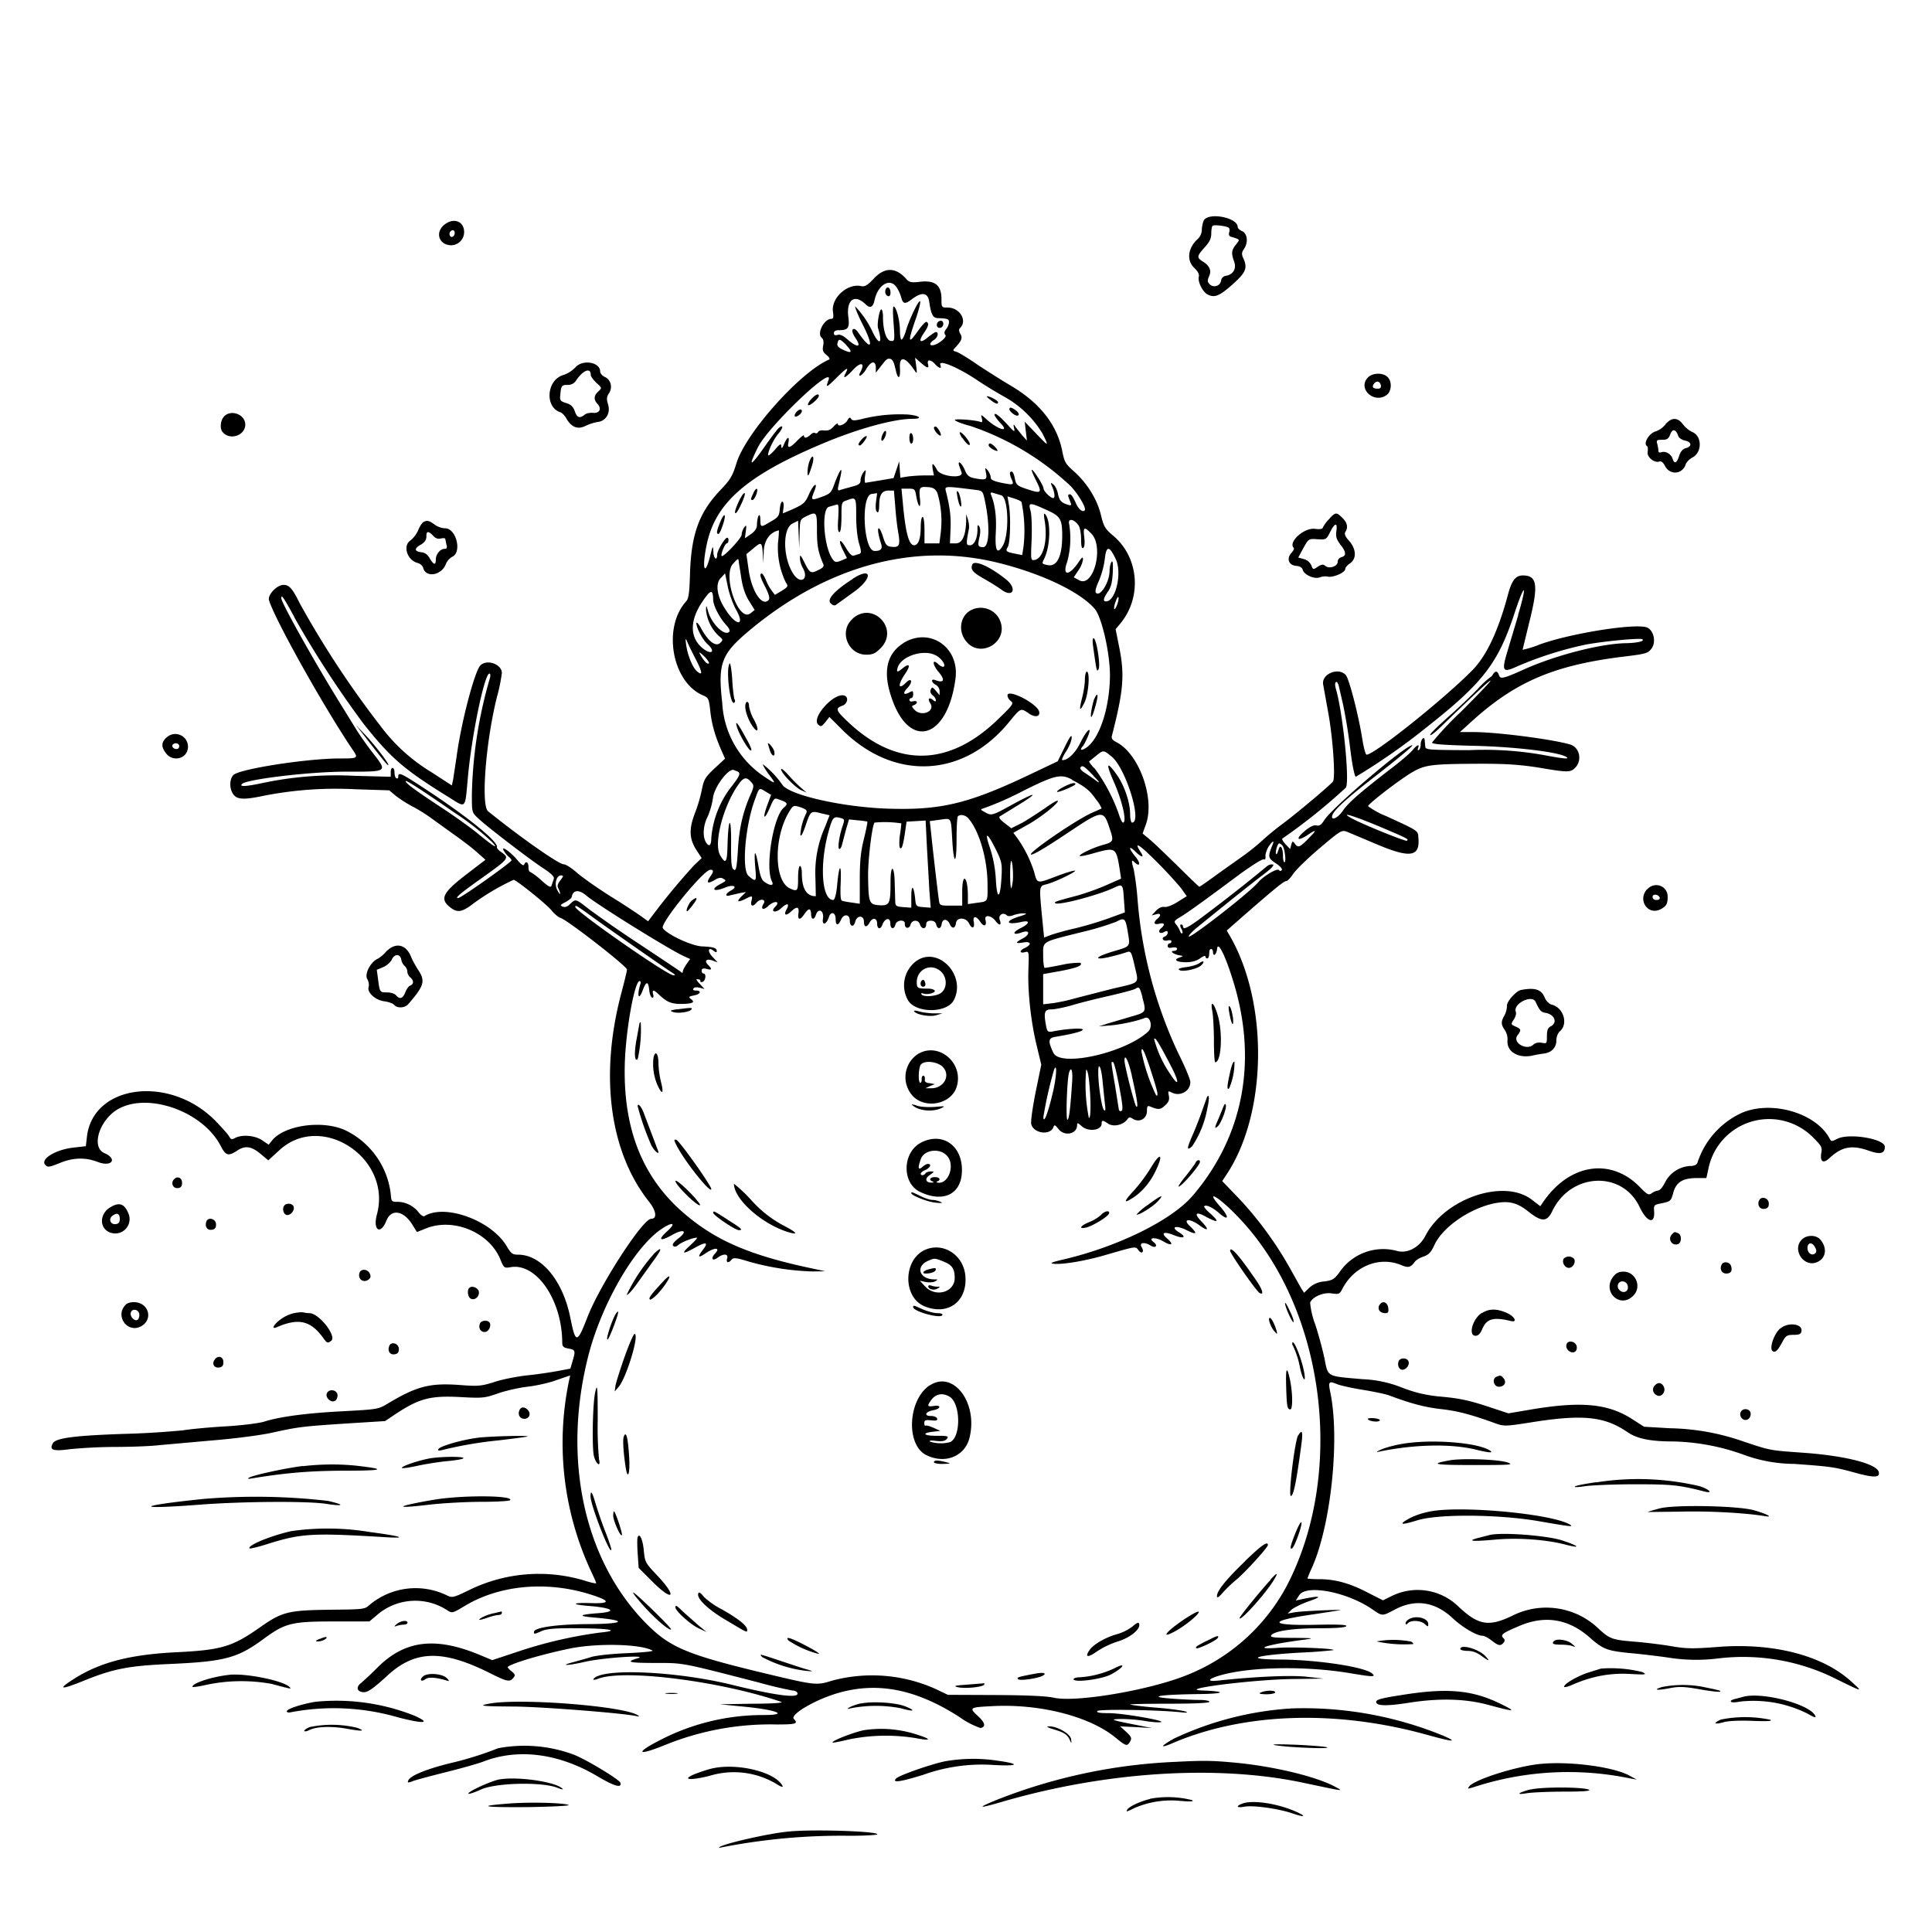 <svg xmlns="http://www.w3.org/2000/svg" id="svg" width="1024" height="1024" version="1.1">
  <path fill-rule="evenodd" d="M638 117c-.5 1-1 3.2-1 4.8a7 7 0 0 1-2.1 4.8c-5.3 4.7-6.1 11.4-2 15.3q3 2.8 2.5 4.8c-.7 2.5 2 7.9 4.5 9.3 3.8 2 6.3 1 13.2-5.1 7.3-6.5 8.3-8.8 5.8-14.2-.9-2-.8-3 .6-5 2.2-3.4 1.6-8-1.2-9.2q-2.1-1-2.3-2.2c0-5-15.5-8-18-3.4m-401.8 1.7c-5.9 4-3.9 11.3 3 11.4a7 7 0 0 0 6.8-7c0-5.4-5-7.7-9.8-4.4m415 2.1q.8.6.3 2.4t.7 2.3c5.3 1.6 5.1 1.4 2.9 4.2-2.4 3-2.6 4.5-1 9 1.4 3.8-.5 7-4.5 7.6a3 3 0 0 0-2.4 2.5c-.4 2.9-4 4-6 2-1.3-1.3-1.3-2-.4-4.2q2.2-4.5-3.3-7.9c-3.3-2.1-3.2-2.8 1-7.5 2.6-2.8 3.5-4.8 3.5-7.3 0-2 .3-3.8.7-4.1.6-.7 7 0 8.6 1M241 123.4q0 1.4-1 2c-1.1.8-2.3-1-1.5-2.4 1-1.5 2.5-1.2 2.5.4m222.2 24.2c-3.6 3.8-4.8 4.5-7 4-7.3-1.4-15.8 6.5-14.7 13.7.4 2.8.2 3.7-.9 3.7-3.8 0-7.8 7.8-5.1 10q1.4 1.2.8 4.2c-.5 2.5-.1 3.4 1.8 5 1.3 1 2 2.1 1.3 2.4-15 6.4-43.8 38.4-49 54.7-2.1 7-3.3 9-9 14.9-11 11.8-15.1 23.2-15.7 44.4-.3 9.7-.7 12.7-2 14.1-12.7 14-7.5 43 9 49.9 2.8 1.2 3 1.8 3.7 7.6.7 7 2.3 13 5.6 20.7l2.3 5.2-5.6 5.2c-4.9 4.6-5.6 5.8-6.7 11.2a77 77 0 0 1-3.6 12.3c-3.3 8.5-3.1 13.6.5 19.4l3 4.6-4 3.8A355 355 0 0 0 346 485l-2.5 3.3-4-2.9a423 423 0 0 0-16.5-10.7c-6.9-4.4-14.7-9.9-17.4-12.3-2.6-2.3-5.7-4.3-6.8-4.3-2.6 0-22.6-14-40.1-28.1-3.9-3.1-1.2-37.4 4.8-61a89 89 0 0 0 2.5-12.3c0-4.7-8-7.5-11.4-4-3 3-10.2 30.2-12.6 48.4l-1.8 11.9-.7 3.3-10.8-7a95 95 0 0 1-27.1-24.6A505 505 0 0 1 159 320c-4-8.1-5.7-10-8.7-10-3.6 0-8.6 5.4-7.7 8.2 3.3 10.6 29.3 57 44.4 79.3 3 4.4 2.8 4.5-6.8 4.5-17.5 0-52.8 5.5-56.4 8.7-2 1.8-2.3 6.4-.7 9.4 1.9 3.6 5.1 4 15.1 2a197 197 0 0 1 49.7-3.8l18.4.6 3.6 3a66 66 0 0 0 8.6 5.5c2.8 1.4 7.3 4.2 10 6.2l12.5 9c4.1 2.9 9.5 7 11.9 9.2l4.4 3.9-10.7 8.2c-12 9.3-13.6 12.6-8 17 3.6 2.8 5.8 2.6 10.7-.8a122 122 0 0 1 23-13.8c2.5 1 17.4 13 20 16.2 1.5 1.9 3.7 3.7 4.8 4 3.9 1.3 35.4 25.8 35.2 27.4 0 .9-1.5 6.9-3.2 13.3-11.3 43.3-5.9 83.4 14.8 109.6 4 5 4.5 9.2 1.2 9.2-4.4 0-27 34.8-33.7 52-5.6 14.4-6.3 14.4-9.2 0-4-19.4-15.3-33-27.6-33-3 0-3.7-.6-6-4.4-8-13.7-32.8-22.8-43.7-16-.5.3-1.9-.6-3-2-2.7-3.5-7-5.6-11.2-5.6-3.2 0-3.3-.2-3.6-4.2a43 43 0 0 0-24-33.7c-12-5.6-32.5-2.8-39 5.5l-1.7 2.1-3.4-2.3c-3.8-2.6-10.6-3.2-14.3-1.3-1.8 1-2.3.9-3.2-.7-.5-1-4-4.9-7.5-8.5-24-24.2-64.5-19.2-67.9 8.4l-.6 5.2-6.1.7c-10 1-18.4 6.3-15.3 9.3 1.2 1.3 2.2 1.1 7.4-1 7.2-3 13.7-3.2 20.4-.6 7.4 2.8 10.6-1.7 3.3-4.8-6-2.7-3.7-14 4.2-21 14.5-12.6 47.2-2.7 57.6 17.3 2.6 5.1 4 5.5 8.5 2.6 4.4-3 7.7-2.5 12.5 1.5l4.2 3.5 5.8-5.3c22.2-20.6 59.8 4 51.8 33.9-2.3 8.4 1.8 11.3 5 3.4 2.5-6.4 9-5.5 13.7 2l2.5 4 5-2c14.3-5.6 32.9 2 39 16 2.1 5.2 2.2 5.2 5.8 4.6 13.6-2.2 27 17.4 27.2 39.7 0 2.3.5 2.9 3 3.4 4 .7 4.1 1.1 2.6 6.3l-1.3 4.4-6.9 1.3c-3.8.7-11.1 1.8-16.3 2.3-5.2.6-13 2.1-17.1 3.5-7 2.2-8.7 2.3-18 1.6-16-1.2-23 .5-38.6 9.9-5 3-5.6 3-24 4-19.2 1-33.3 2.9-41.4 5.5-2.5.8-11.7 2-20.5 2.5s-19 1.5-22.5 2.1a456 456 0 0 1-31.5 1.9c-26.3.9-36 2.2-37.5 5-2 3.6.2 4.3 9 3.1a269 269 0 0 1 24-1.2c8.5 0 18.9-.4 23-.9l28-2.5c11.4-.9 25.4-2.7 31.5-4 14.7-3.2 15.8-3.4 39.8-5l20.8-1.3 5.2-3.5c13-8.6 18.8-10.1 35.2-9.2 11.3.6 12.5.5 19.5-2 4.1-1.4 11.1-3 15.5-3.5s11.4-2 15.4-3.5l7.3-2.5-.5 2.3A161 161 0 0 0 312.9 832c1.7 3.6 3.1 6.8 3.1 7.1s-2.7-.2-6-1.3a84 84 0 0 0-60.8 4.7c-9 4.4-9.5 4.5-12.5 3a38 38 0 0 0-40.8 5.1c-2.6 2.4-3 2.4-21.5 2.6-21.8.3-25 1.1-37 9.6-14.6 10.2-20.2 11.8-45.4 13-23.8 1.3-39.6 5.5-53.2 14.3q-12.5 8 4.9 1c16.5-6.7 24.2-8.2 47.3-9.2 28.1-1.3 35-3.1 48.8-13.3 11.3-8.3 14.8-9.2 36.9-9.2h19.1l3.9-3.3a31 31 0 0 1 37.4-2.6c2.5 1.6 2.7 1.6 9.2-2.3 18.2-11 43-13.4 66-6.3q16.8 5.2 1.4 4.8c-10.5-.4-11.6.7-1.4 1.5 12.4 1 15 3 5 3.8q-16.2 1.2-1.6 2.4c17.2 1.5 15.3 3.3-3.6 3.4-17.1.1-29.1 1.8-29.1 4.2 0 1.2.2 1.2 4.3-.6 2.7-1.1 7.4-1.5 18.4-1.4 17.7.1 23.5 1.2 12.3 2.3a232 232 0 0 0-43.8 10.2l-13.3 4.4-6-2.5c-23.7-10-40-8.2-54.5 6.1a174 174 0 0 1-9.1 8.6c-2.9 2.2-2 4.8 1.7 4.8 2 0 5-2.1 12-8.5 15-14 29.7-14.3 55.7-1.1 8.1 4 9.5 4.3 11.4 2 1.1-1.4 1-1.9-1-3.5-1.3-1-2.2-2.1-2-2.3 2.4-2 17.5-6.5 32.7-9.7 14.7-3 37.6-2.5 44 1 .8.5-5 1-13 1.4-8.3.3-16.4 1.2-19.3 2-2.7.9-7 2-9.4 2.7-8 2.1-3.4 2 5.5 0 9.5-2.3 35.6-4 28.1-1.9-6.4 1.9-4.2 2.4 10 2.4 14.9 0 13.4-.2 54.6 10.4A207 207 0 0 0 420 896c1 0 2.2.5 2.5 1 2 3.4-10 2-34.5-4-30.2-7.4-69.8-9-73.5-3-.3.5 1 .4 2.7-.3 13.9-5.1 64.5 1.3 96.8 12.3 1.6.5-3.8 1-15 1l-17.5.3 10 1c19.6 1.7 27.8 4.7 13.2 4.7a119 119 0 0 0-50.2 11c-18 8.6-18.9 11.8-1.3 4.6a148 148 0 0 1 58.3-10.6c10.4 0 11.7-.4 9.3-2.9-2.4-2.3 11.8-10.6 24.2-14 20.6-5.7 40.6-1.7 63.3 12.8a44 44 0 0 0 11.4 6q4.4-1-1.3-6.3c-4.9-4.5-4.6-4.7 7.3-5.3 25.3-1.4 52 5.4 65.7 16.8 5.5 4.5 6.1 4.6 7.6 1.9 1-1.8.6-2.5-2-5l-3.3-3 8.4.4 8.4.5-7.5-1.5c-14.4-2.8-15.3-3.2-8.6-3.3 3.3 0 8.7.4 12.2 1 3.4.6 7.2.9 8.5.7 4-.6-20-4.8-27.4-4.8-4.9 0-6.6-.3-6.1-1.1.7-1.1 30.5-.7 43.9.6q5.1.6 3-.3c-1.1-.5-8-1.5-15.5-2.1s-13.6-1.4-13.9-1.7c-.2-.2 9-.4 20.7-.4 13.5 0 21.2-.4 21.2-1s-2.4-1-5.3-1c-3 0-9.6-.3-14.8-.7-13.1-1-6.5-2.1 13.6-2.4 14.5-.1 16.4-1.4 3-1.9-15.3-.5 27.5-6 49-6.1l15-.2-9-1c-8.3-.9-26.9-.1-46.4 2-7 .8-6.1-.9 1.6-3 16.3-4.4 45.5-4.7 68.3-.8 11.4 1.9 13.3 2 11.4.2-3.5-3.5-29-7.4-48.7-7.5-20.1-.1-13.8-2.3 10.8-3.7a238 238 0 0 0 17.3-1.3c.8-.9-21.9-1.8-29.7-1.2-14.4 1-4.9-1.9 13.9-4.3 6-.8 5.6-.9-5.9-1-10.3 0-12.2-.3-11.2-1.5 1.9-2.2 11.6-3.6 25.7-3.6q13 0 14-1.1c.4-.8-4.5-1-17.4-.7-24.4.4-24-2.2.8-5.7l13-2c3.8-.6-18.9.3-23.5 1l-4 .7 2-2c1.1-1 5.4-3.2 9.5-4.6 7.5-2.6 5.7-3-3.9-1l-3.3.7 1.8-2.8c3.8-5.9 25.5-1.7 38.8 7.5 5.4 3.7 5.1 3.7 12.1 0 10.8-5.7 21.4-4 30.8 5 5 4.6 12.4 9 15.6 9 .8 0 2.9 1.1 4.7 2.5 3.7 2.9 4.7 3 6.3 1.2q1.2-1.4-.1-2.5c-1.7-1.7-.5-2.6 8.2-6.3q20.7-9 37.8 6.2c6.8 6 9 6.8 20.4 8 5.7.5 15.2 1.6 21.3 2.5a94 94 0 0 0 26.2.4 110 110 0 0 1 63.3 11.3c13.5 6.6 13.4 6.6 7.5 1.2-15.1-14-41.3-20.9-70.9-18.6-13.1 1-16.5 1-24.3-.3-5-.9-14-2-20.2-2.5-11.9-1-13-1.4-19.6-7.6a40 40 0 0 0-45-6.1c-12.5 6-18 5-28.5-4.9a31 31 0 0 0-35.3-5.6l-4.7 2.3-7.9-4c-9.5-5-17.4-7.2-25.8-7.2-3.5 0-6.3-.2-6.3-.4s1.1-3 2.5-6c10-22.6 14.7-68.1 9.6-92.6-1.2-5.7-.8-6.2 3.5-4.4 2 .8 8 2.1 13.5 3s12 2.2 14.2 3c12 4.5 19.1 6.3 27.9 7.3s16 3 28.7 7.6c4.2 1.5 5.2 1.5 18.5-.6 27.4-4.4 39-3.2 51.1 5.1 5.1 3.5 12 5 24.5 5a117 117 0 0 1 36.8 6.9 79 79 0 0 0 27.2 5c19.6 1.4 21.5 1.7 32.7 4.8 9.7 2.6 12.7 2.5 12.1-.4-.8-4.4-17.6-8.7-39.8-10.3-18.2-1.3-17.3-1.1-32-6a124 124 0 0 0-38.9-7l-13.7-.8-6.4-4.1c-12.5-8-26.4-9.5-52.5-5.2l-13 2.2-9.1-3c-12-4-16.7-5-28.3-6-7-.8-12.1-2-18.9-4.6a63 63 0 0 0-21-4.5c-19.4-1.7-18.2-1-20.2-11-1-4.7-3.2-13-5-18.3a43 43 0 0 1-2.6-11.3c1.2-3 6.9-5.5 11.3-4.9 4 .6 4.3.4 5.8-2.4 6.2-12 19.6-17.4 31.1-12.6 3.8 1.6 5 1.3 7.2-1.6.6-1 2.8-2.3 4.7-2.9 2.8-1 4-2.2 6-6.6 4.5-9.2 18.5-18.9 31.5-21.6 7.5-1.5 12-.5 18 4.3 7.2 5.7 9.9 5.6 12.7-.1 9.7-20.5 37.1-21.8 46.3-2.3 4 8.3 8.3 9.5 7.7 2-.2-3 0-3.2 4.4-4 4.3-1 4.6-1.2 5.7-5.3 1.5-5.7 4.9-7.9 12-8h5.6l1.1-5a32.8 32.8 0 0 1 55-17c5 5 5.4 5.6 4.8 8.8-.7 4.7 1.1 5.7 4.5 2.5 6.5-6 11.8-7 21-3.7 5.8 2 8.2 1.4 8.2-2.2 0-4.2-19-7.4-25.2-4.2-3 1.5-3.2 1.5-4.1-.2-7.6-14.2-32.8-20.8-48.3-12.7a44 44 0 0 0-21.7 25.5q-.6 1.8-4 1.8a16 16 0 0 0-13.2 8.7c-1.1 2.3-2.7 4.2-3.6 4.3s-2.4.6-3.4 1.4c-1.7 1.2-2.3.9-6.4-3.3-15.4-15.7-37.3-12.3-51.2 8l-1.5 2.2-4.6-3.5c-14.8-11.3-46.2-.5-56.3 19.2-3.2 6.2-9.6 9.6-15.1 8a28 28 0 0 0-30.5 11.4c-2.7 3.6-3.6 4.2-8 4.8a13 13 0 0 0-7.9 3.3l-2.8 2.7-1.5-2.3-5.2-9.3a192 192 0 0 0-27-37.5l-9.7-10.1 2.5-3.8c21.3-32.3 22.1-90.3 1.7-125.9l-1.8-3.1 9.1-8c17.1-14.9 21.2-18.2 22.4-18.2.7 0 2.3-1.7 3.7-3.8 1.3-2 7.6-8.2 14-13.6 11.6-9.8 11.7-9.8 14.9-8.6l15.9 6.7c17.1 7.2 22.4 6.4 21.6-3.3-.3-4.3.6-3.7-17-11.8a43 43 0 0 1-9.7-5.3c0-1.2 16.6-14 23.4-18 7-4 10-4.4 37-4.5 12.9 0 20 .5 29.8 2 15.9 2.7 17.1 2.7 19.7 0 3.7-4 2.2-10.7-2.8-12.2-9.5-2.8-38.9-6.6-51.4-6.6h-7l5.4-4.9c23.6-21.6 44-30.4 80.7-35 12.5-1.5 13.5-1.8 15.4-4.3 2.8-3.7 1-10.4-2.9-11.4-7.5-1.9-40.2 3.4-56.1 9.1a53 53 0 0 1-9.3 2.9l3.5-14.4c5-19.8 4.3-25-3.3-25-4 0-6 2.6-8.2 11.1q-7.5 27.6-18.3 38.8c-14.5 14.9-52.2 45.1-56.4 45.1-.5 0-1.5-3.6-2.2-8-1.9-12.3-7-32.2-8.8-34.2-4-4.4-13-.5-12 5l2.6 14.4c2.6 14 4 35.1 2.6 37-1.5 2-19 16.7-26.5 22.3-3.6 2.6-8.5 6.7-11 9s-6.7 5.7-9.5 7.7l-14.2 10.1c-5 3.7-9.4 6.7-9.6 6.7-.3 0-5.3-4.9-11.3-10.8s-12.7-12.3-14.8-14.1l-4-3.3 1.7-4.7c5-13.7-3.5-37.5-15.5-43.7-2.3-1.2-2.9-2-2.4-3.7 6.1-23.8 6.8-32.1 3.7-47.2l-1.8-9 2.4-2.9c11.7-14 10-35.1-3.6-46.6-4.4-3.7-5.1-4.9-6.6-11.1-2-8.3-7.3-16.8-14.2-23-4.5-3.9-5.1-5-6.2-10.4q-4-21.2-27.2-35c-4.6-2.7-12.5-7.7-17.5-11-5-3.5-10.1-6.6-11.4-7-2.2-.7-2.2-.7-.2-2.8 3-3.4 3.4-4.5 2.2-6.8q-1.3-2.1 0-3.2c3.8-3.9-.4-10.7-6.7-10.7-3.2 0-3.3 0-3.3-4.5 0-7.2-3.3-10-11-9.2-5 .6-6 .4-7.6-1.4q-8.5-9.5-17.2-.3m12.1 4.8c.9 1.3 1.9 3.6 2.3 5 1 3.8 2 4 5.7 1.2q8-6 9.2 1.2c1 7 2 8.7 4.5 8.8 5.4.2 6 .5 6 2.2a7 7 0 0 1-1.5 3.6q-1.6 2-.4 3.2c1 1.2-4.4 5.4-7 5.4-1.7 0-1.3-1.4.9-2.8 2-1.2 2.8-4.2 1-4.2-.4 0-2.2 1.2-4 2.6-4.2 3.6-5.5 2.6-2.5-1.8 2.7-4 3-5.4 1.6-6.2-.5-.3-2.6 2-4.7 5-5 7.1-5.3 5.8-1.4-5.5 1.8-5 3-9.7 2.7-10.3-.5-1.5-5.8 9.4-7.7 16-.7 2.3-1.7 4.2-2.2 4.2-.4 0-.8-2-.8-4.2 0-5.3-1.5-11.7-3-13.2-.8-.8-.9 1.5-.4 8.6.7 9.4.6 9.7-1.4 9.5-2.4-.1-4.2-5.7-4.2-12.6 0-2.3-.4-4.1-.9-4.1-1 0-2.4 8-1.7 10 2.4 7.7.9 9.4-2.5 2.8a51 51 0 0 0-9.6-14.4c-.3.3 1.5 4.9 4.2 10.1 5.9 11.8 4.3 13.7-2.8 3.5q-1.7-2.3-2.7-1.4-.9 1 1.5 4.7c3.3 4.8 1 5.2-4.2.7q-3.4-3.1-5.4-2.5t-1.9-1q0-1.5 2.8-1.5c4.8 0 5.6-1.2 4.8-7.3-1-8.8 3.3-12 9-6.6q3.7 3.8 4.9-1.9c1.8-8.4 8.3-12.2 11.8-6.8m-5.9 1c-.6 1.7.2 3.6 1.7 3.6 1.2 0 1.2-3.7-.1-4.5q-1-.5-1.6.9m27.3 18c-.7 1.7.8 3 2.3 2.1 1.5-1 1.2-3.5-.4-3.5q-1.3.1-2 1.5m-48 11.5q5.2 5.6-1.7 2.4-3.7-1.6-3-3.5c.6-2.6 1.3-2.4 4.7 1m26 12.4c1.1 6 2.7 6.1 2.4 0-.5-7 2.8-6.4 7.9 1.3 1.1 1.6 1.2 1.3.7-2.6l-.6-4.4 2.3 2c4 3.6 5.2 4 4.6 1.6-.8-2.8 1.3-2.9 3.7-.2 2.2 2.4 3.7 2.6 2.8.4-1.2-3.2 9.8 1.5 20 8.4 4 2.7 10 6.3 13.4 8.2a55 55 0 0 1 20.7 19.7c3.6 7.2 3.4 7.2-3.4 0l-6-6.2.6 5 .6 5-2.4-2.6-3.6-4.5q-1.6-2.8-.8.6c.5 2.1 0 2-3.2-1.6q-7-7.6-7.2-5.6c0 .6 1.4 2.5 3 4.3 5.5 5.5-1 3.8-7.4-2-2.9-2.6-2.9-2.6-2.3-.3q.7 2.5-.8 1.8c-2.8-1-13.5-1.8-13.5-1 0 .5 3.6 2 8 3.1a145 145 0 0 1 52.8 31.4c4 3.8 9.2 12.3 8 13.4-1.2 1.3-3.6-.9-5-4.6-1-2.1-2.1-3.9-2.7-3.9-1.3 0-1.4.2-.1 3.5 1 2.4.8 2.6-1.2 2-3.5-1.1-4.5-2.3-5.2-6-.4-1.8-1.4-4-2.3-4.6q-2.1-2-.9.6c1.6 3.7 1.8 6.5.7 6.5-1.4 0-5.1-3.7-5.1-5.1 0-1.5-5.3-9.9-6.2-9.9-.4 0 .7 2.6 2.3 5.8 3.3 6.6 2.8 7-5 4.4-4.9-1.6-5.6-2.3-6.2-5q-1-5.5-2.6-3.9c-.3.4 0 1.9.6 3.3 1.6 3.5 1.4 3.6-5.2 2.3-4.2-.9-5.7-1.6-5.7-2.8 0-1-.7-2.6-1.5-3.7-1.5-1.8-1.6-1.7-1 1.3.7 3.6 0 4-6.5 2.7-2.4-.5-3.6-1.5-4.6-4-1.5-3.7-4-6-3.2-2.8l1.3 3.7c1.5 3.6-11.1 2.4-13-1.3-.9-1.7-1.8-3-2.2-3-.3 0-.3 1.3 0 3l.6 3h-5.2c-2.8 0-6.9.3-8.9.6l-3.7.6-.3-4.3-.3-4.4-1.5 4.5-1.5 4.4-7 1.2-7.9 1.3c-.4 0-.5-1.6-.2-3.7.6-3.4.5-3.6-.9-1.8-.8 1.1-1.5 3-1.5 4.2 0 1.7-.9 2.4-4.4 3.3l-6.1 1.7q-2 1.1-1.3-1.7c1.8-7.9 2-9.3 1.2-8.6-.5.5-1.8 3.4-3 6.5-1.8 5.3-2.3 5.8-6.8 7.5-5.8 2.1-6.1 2-4.2-2.7 2.3-5.6-.2-4.3-2.7 1.3-2.1 4.9-3 5.5-10.5 8.8l-3.4 1.4.4-3.2c.2-1.7-.1-3-.7-3s-1.1 1.8-1.3 4c-.3 3.5-.8 4.3-4.7 6.5-5.5 3.3-5.5 3.3-5.6-1.1s-1.7-1.8-1.8 2.9q0 2.7-3.2 4.9l-3.2 2.2.5-3.7c.4-3.3.3-3.6-.9-2-.7 1-1.3 2.7-1.3 3.8 0 1.8-9.8 12.2-10.6 11.3-.7-.7 1.8-6.7 2.7-6.7q.8-.1.9-1.5t-.7-1.5c-1.3.1-5.3 7-5.3 9 0 3.7-2 2-2-1.7-.2-3.4-.3-3.2-1.7 2.4-3 11.7-4.5 6.5-1.8-6.2 4.6-21.9 21-36.3 60.5-53 18.7-8 38.4-13.5 48.5-13.5 5.8 0 4-1.7-2.5-2.3a82 82 0 0 0-24.7 2.5c-3.6.8-4.7.8-5.3-.2q-.7-1.5-1.9.7c-1.1 2.2-5.1 3.8-5.1 2 0-.6-1 0-2 1.1-2 2.2-3 2.6-6.2 2.3-.9-.1-2 .3-2.3.9q-.6 1-1.6.5t-2.5 1c-1.8 1.7-3.4 2-3.4.4 0-.6-1.5.6-3.4 2.5q-6 6.3-4.8 1.1c.6-3.5-.6-3.1-2.3.8q-1.4 3.5-1.5 1.2c0-1.6-.7-1.3-3.5 2-2 2.2-3.5 3.4-3.5 2.7 0-2.3 2.9-8.3 5.5-11.4s2.7-5 .2-3c-.8.7-4.3 5.3-7.7 10.2q-11.3 16-3.5.3c5.4-11.2 41-45 37.5-35.8-1.6 4.3-1.2 4.2 4.5-1.5 5.4-5.3 6.5-5.8 4.5-2-1.6 3 0 2.3 3.6-1.5 4.4-4.9 7-4.5 4.4.6-2 3.5 1 2.1 3.1-1.6 2.5-4.2 4.9-4.6 5-.7v2.7l2-2.5c3.7-4.8 4-5.1 5.7-4.8q1.7.4 2.6 5m-169.6-.4a16 16 0 0 1-6.4 4c-8.8 2.6-9.9 17-1.5 19.7.9.3 2.4 1.8 3.3 3.5q4 6.8 10.1 3.7a27 27 0 0 1 6.1-2c4.6-.4 7.2-4.7 5.8-9.3-.9-3-.8-4 .5-6 2-3.1 1-7.1-2.2-8.6-1.4-.6-2.5-2-2.5-2.9 0-5-9.4-6.6-13.2-2.1m8.2 3.9c0 .8 1.4 2.7 3 4.2 3 2.7 3 2.7 1 4.6q-3.6 3.2-.4 6.6c2.4 2.6 1 5.1-2.5 4.7-1.6-.1-3.5.3-4.2.9-2.7 2.2-4.1 1.8-5.3-1.6-.9-2.5-2-3.7-4.7-4.5-3.1-1-3.4-1.4-3-4.6.4-4.6.7-5 4-5a5 5 0 0 0 4.4-2.4c3.5-5.3 7.7-7 7.7-3m412 1.4c-5.8 5.8 3 14.2 9.8 9.4 2.8-2 3-7.4.4-9.7-2.5-2.3-7.8-2.1-10.2.3m6.8 4.3q.3 1.7-1.6 1.7-4 0-2-2.7c1.4-1.7 3.2-1.2 3.6 1M430 211.5c-1.3 1.4-2 2.8-1.7 3.2.8.7 5.7-3.5 5.7-4.9s-1.6-.8-4 1.7m95 .5q4 3.1 4 1.2c0-.9-4.4-3.2-5.8-3.2-.4 0 .4 1 1.8 2m10 5q.2 1 2.2 2.5c2.8 1.9 3.9 0 1.2-2q-3.4-2.5-3.4-.6m-113 1.6q-1.1 1.5-.7 2.2c.8.7 3.7-1.5 3.7-2.8 0-1.4-1.6-1-3 .6m-303.3 2.3c-1.8 2-2.2 5.9-1 7.8 3.5 5.1 12.3 2.5 12.3-3.6 0-5.4-7.7-8.2-11.3-4.2m764 4.2a12 12 0 0 1-5 3.6c-3.6.9-7 6.5-4.7 7.9.4.2.5 1.5.3 2.9-.6 2.8 3.6 6.2 6.2 5.2q1.5-.5 3 2.4c2.6 5 9.3 4.5 11-1 .4-1.1 2-2.7 3.5-3.5 5.2-2.7 5.2-11.3 0-13.5a14 14 0 0 1-5-4.1q-4.3-5.7-9.3 0M495 226.8c0 1.4 3 4.7 3.6 4 .6-.6-1.7-4.7-2.8-4.7q-.8 0-.8.8m394.5 4.2c.3 1 1.9 2 3.5 2.4 3.6.7 4 3.1.6 4q-2.5.6-3.6 4.1-2 6-3.5 1.5c-.8-2.5-3.8-4.2-6-3.4q-1.4.5-1.5-.7c0-.8-.3-2.4-.6-3.7-.6-2-.3-2.2 2.6-2.2 2.6 0 3.4-.5 4.3-3 1.2-3 3-2.7 4.2 1M468 229.8c-.7 1.3-1 2.8-.8 3.5q.4 1 1.6-1.1c.7-1.3 1-2.8.8-3.5q-.4-1-1.6 1.1m14 2.2c0 1.7.4 3.1 1 3.1s1-1.1 1-2.4c0-1.4-.4-2.8-1-3.1s-1 .7-1 2.4m28 0c2.3 3.4 4 4.7 4 3.3s-4-6.2-5.1-6.2c-.6 0 0 1.3 1 3m-53.2.8q-2.7 3.1-1 3.2c1.1 0 4.6-5 3.5-5q-1 .2-2.5 1.8M524 236c0 1 3.2 3 4.6 3q.5-.2-1.1-2c-2-2.1-3.5-2.6-3.5-1m-95 8.6c-1 2.6-1.4 8.1-.5 7.2.3-.2 1.1-2.6 1.9-5.1 1.5-4.9.3-6.6-1.4-2.1m67.8 16.6a52 52 0 0 1 1.8 21.2l-.7 5.6H490v-7c0-4-.4-7-1-7s-1 2.5-1 5.6q-.1 9.2-3.5 9.4c-2.8 0-4.6-6.9-6-22.7l-.7-7.3h3.6c3.3 0 3.6.2 4.2 3.8 1.1 6.2 2.6 7.4 2 1.6-.6-6.1-.3-6.6 4.4-6.2 2.7.2 3.8 1 4.8 3m19.9-1.6c4.1.5 4.2.6 5.3 5.7 2.8 13.2 2.4 24.7-.9 24.7-2.7 0-3-.7-2-5.1q.9-3.9 0-5.7-1.2-2.2-1 1.5c-.1 4.9-1.8 8.3-4 8.3-2.1 0-2.1-.6-.6-8.5.3-1.2 0-3.4-.4-5l-1-3v3.3q-.3 12.1-5.5 12.2h-3.1l.3-7.5c.3-6.6-.3-11.7-2.5-20.3-.6-2.6-.6-2.6 15.4-.6m-117.5 2c-1.4 3-1.5 3.4-.3 3.4.5 0 1.4-1.4 2-3 1.2-3.6-.1-4-1.7-.5m75.3 6.8c.3 4.5 1 10.8 1.6 14 1.2 6.8.5 8-3.7 7.5-2.4-.3-3-1-4.3-5-.8-2.7-1.8-4.8-2.3-4.8-.8 0-.4 3.1 1.2 8.2q1.4 4-3.5 3.8c-5.8 0-7.4-29.4-1.5-30.2l2.9-.4-.6 4.6q-.5 4.6.6 5.4 1 .8 1.1-3.4c0-5.7 1.4-8 5-8h2.8zm33-4.8c.9 5.3 2.6 7 1.8 2-.3-2.2-1-4.4-1.6-5q-1-1-.2 3m-115 .4c-2.4 4.8-3.5 8.1-2.6 8.1 1 0 5.6-9.8 4.8-10.6-.3-.3-1.3.8-2.1 2.5m138-1.4c4 1 4.5 21.3.7 27.1q-4.3 6.8-3.5-7.6c.4-8-.3-14-2.4-19.5q-1-2 1.2-1.2zm10.8 3.5a75 75 0 0 1 1.1 23.6l-.7 4.6-3.6-.7c-5-1-5.4-1.3-4-3.7 1.3-2.5 1.6-16.4.5-22.5l-.7-4.2 3.2 1c1.7.5 3.6 1.3 4.2 1.9m-87.6 7.8c0 5.7.7 11.7 1.6 14.5 1.2 4.1 1.2 4.9 0 5.3l-2.9.9q-1.5.4-4.2-4.2c-3.2-5.5-4.3-4.2-1.4 1.5l2 4-3 1.3c-2.8 1.1-3.3 1-4.6-.7-4.7-6.5-6.1-26.7-1.9-27.8l3.9-1.1c1.2-.5 1.3.6 1 7q-.6 7.6.6 7.5 1 0 1.1-8c0-7.6 0-7.9 2.8-8.8 5-1.9 5-1.8 5 8.6m101.6-3.2c6.6 3 7.6 4.8 7.6 13.2 0 11.2-2.8 16.8-7.8 15.7-3-.6-3.1-.7-1.8-3.3 3.4-6.6 3.7-20.5.5-23.7q-1-1.1-.2 3.5c1.7 10.5-.7 20.1-5.4 20.8-2 .3-2 0-1.5-11 .2-6.6 0-12.9-.6-15.1-1.3-4.6-.6-4.6 9.2-.1M433 281.2c0 8.2.7 11.6 3.4 17.9q.8 1.5-2.8 3.1c-4 2-4.4 1.6-7.6-4.8-1.7-3.4-2-3.6-2-1.4 0 1.4.7 3.6 1.5 5 3.4 6-1.2 9-5 3.2-5.6-8.5-5.8-24-.5-26.7l3-1.5.3 7.2.3 7.3.2-7.6c.2-7.4.2-7.6 3.4-9.2 5.7-2.7 5.8-2.6 5.8 7.6m271.1-5.8a16 16 0 0 0-3.1 4.4c0 .5-1.8.7-4 .4-5.7-.8-14.4 7-11.3 10.1.4.3-.2 1.5-1.1 2.5-2.8 3-1.7 6.5 2.1 7q3.3.2 3.8 2.2c.9 2.7 6.2 5 9.1 3.9a8 8 0 0 1 4.1-.4c2.7.7 9.3-2.1 9.3-4 0-.7 1.1-2.1 2.5-3 3.6-2.4 3.4-7.5-.4-11.9q-3.1-3.3-2-4.8 2.3-3.6-1.6-7.4c-3.2-3.2-3.7-3.2-7.4 1M381.6 277c-1.8 4.5-2 6-.8 6 .5 0 1.5-2.2 2.4-5 2-6 .7-6.7-1.6-1m190 1.3c.8 1.3 1.4 4.4 1.4 7.5q0 5.4 1.1 4.6 1.1-.7.6-5.5c-.7-5.7-.1-6 3.8-2 6.7 7 1.1 28.6-6.4 24.7l-3-1.6 2.4-3.6a14 14 0 0 0 2.5-5.8c0-1.7-.5-1.4-2.5 1.6-5 7.3-8.6 7-5.9-.3a47 47 0 0 0 1.1-20c-.9-3.3 2.4-3 4.8.4m-347.2-1.5c-.7.4-1.9 2.4-2.7 4.3a14 14 0 0 1-4 5.3c-4.3 2.8-1.8 10.6 3.8 12 1.3.3 2.6 1.5 2.9 2.6 1.4 5.4 9.7 4 12-2a8 8 0 0 1 3.4-3.9c5.3-2.4 2.1-15.1-3.8-15.1-1.7 0-4.2-.9-5.6-2-2.8-2.1-4.1-2.4-6-1.2m484 4.7c-.4 2.8 0 4.2 2 7q4.8 5.8.7 6.8-1.9.6-2 2.5c0 2.4-4.5 3.9-6.6 2.1-1-.9-2-.8-4 .5-2.3 1.6-2.5 1.6-3.4-.8a6 6 0 0 0-4-3.3l-2.9-.8 2.7-5c2.8-5 2.8-5 7.4-4.7s4.8.2 6.8-3.8c2.5-5 4-5.2 3.3-.5m-295.9 5.8a42 42 0 0 0 4.1 21.4c1.4 2 1.2 2.3-2.1 4.4l-3.7 2.2-1.8-2.4a25 25 0 0 1-3-5.6c-.8-1.8-1.7-3.3-2.1-3.3-1.4 0-1 1.7 2 7.5 2 4.1 2.3 5.8 1.5 6.6-3.5 3.5-8.9-4.8-10.5-16l-1.2-8.4 3.4-2.8c4.6-3.9 4.8-3.7 5.3 2.4l.3 5.2.2-6.2c.2-6 3.3-10.2 8-11.2.1 0 0 2.7-.4 6.2M229.6 284q1.8 2 4.1 1.4 2.1-.4 2.3.2l.6 3q.8 2.4-1 2.3c-2.2 0-4.6 2.8-4.6 5.6q0 4.8-3.2-.5-1.6-3-4.4-3.3c-3.8-.4-4-2-.4-4q3-1.7 3-4.3-.2-4.5 3.6-.4m361.8 12.4c3.3 7 .2 21.4-4.7 22.3q-3.4.6.5-5.1c1.7-2.4 2.3-4.9 2.6-10.2q.3-7.3-.7-5.5c-.6.8-1 3-1 4.8-.1 6-5 13.8-7.2 11.5q-.9-1 1.6-6.5a45 45 0 0 0 3.1-11.7c.8-6.9 2.4-6.8 5.8.4m-63.6 1.6c23.5 5.6 44.7 15.6 52.5 24.8 3.7 4.4 8 23.4 8 35.1-.1 16.5-5.1 32.6-12 38-2.8 2.1-4.4 2-2.5-.3.7-.7 1.8-3 2.7-5 2.6-6.3-.3-4.1-3.7 2.7-2.8 5.8-6.7 9.6-9.7 9.6-.6 0 .3-2.1 2-4.7s2.9-5.8 2.9-7.2q.2-3.1-3.7 5l-3.7 7.5-16 7.6c-31.7 15-46.4 18.4-74 17.5-23.9-.8-52-7.1-55.9-12.6a50 50 0 0 0-10.3-10.9c-.2.3 1.1 2.6 3 5.2 4.2 5.5 4 5.6-2.2 1.4a50 50 0 0 1-22.4-39.2c-2.4-21-.5-25.9 14.6-38.5 40.5-33.8 86.4-46.5 130.4-36M393 307c.7 4.4 2.1 8.5 4 11.5l3 4.8-2.3 1.8c-6.3 4.9-15-20.2-9.1-26.4 2.8-3 2.8-3 3-.6zm122.3-7.7c-1 2.6.3 4.1 6.3 7.5 3.2 1.8 7.2 4.3 9 5.6 6.3 4.8 8.8-.4 2.5-5.4-8.8-7-16.8-10.4-17.8-7.7M390 322.9c5.3 9.3.2 9.2-5.7-.2-4.3-6.6-5.2-13.2-2.4-16.2l2.4-2.6 1.4 6.8c.7 3.7 2.7 9.2 4.3 12.2m61.9-16c-9.4 6-13.7 10.7-11.7 12.8q1.7 1.8 3 .8l9-6.5c10.6-7.5 10.2-14-.3-7.2M804.7 326l-5.7 19.1c-3.2 10.6-2.6 11.6 4.7 8.3a191 191 0 0 1 37-11.8c10.6-1.9 28.4-3.5 29.7-2.8 1.7 1-2.8 2-8.5 2.1-13.3.2-37.1 6.3-53.7 13.7-11.3 5.1-13 5.5-13.7 3.3q-1.2-3.5-3.2-.5-.7 1.3-1.5 1.6a47 47 0 0 0-6.5 6.1c-3.2 3.4-10.2 10-15.5 14.7s-9.8 9-9.8 9.7 2.4-1.1 5.3-3.9q26.9-26.1 26.7-24.8c0 .5-7 7.8-15.5 16.3a164 164 0 0 0-15.5 16.5c0 .8 6 1.3 22.3 1.7 21.4.5 44.3 3.2 48.7 5.8 2.3 1.3-.4 1.2-9.6-.5a179 179 0 0 0-41.9-3c-22.3-.1-23-.2-23.1-2.1l-.3-3.3c-.2-2.3-2.1-.2-2.1 2.3 0 1.3-.4 2.7-1 3q-.9.5-.4-1c1-2.3-.6-1.8-2.8 1-1.1 1.4-6.4 6-11.7 10-16.2 12.5-22.4 17.9-25.2 22-2.4 3.6-5.9 5.6-5.9 3.4 0-2.5 5.8-8.1 20-19.2 15.1-11.7 23.5-18.7 22.5-18.7-3.6 0-42.5 33.1-46.6 39.7-1.6 2.5-2.6 3.2-4.2 2.8q-2.1-.5-6.2 3c-5 4.2-4 5.7 1.5 2.1q6.7-4.5 1.7.6c-5.7 6-6.6 6.3-8.2 4.2-1.4-1.8-1.5-1.8-2.1.4l-.6 2.2-2.6-2.7q-2.3-2.7-1.3-3a306 306 0 0 0 33.4-26.8c2.2-2.8-1.5-39.4-5.2-52.2q-.9-3.2 0-3.8.7-.4 1.4 1.7l2.4 10.4a296 296 0 0 1 3.7 22.8c1 8.5 2.3 15 3 15.3a337 337 0 0 0 38-26.6c29.4-23.2 37.4-33.6 46-59.7 5.6-17 7.1-16.6 2 .6M378 318c.1 3.1 3.5 9.6 6.9 13.3q2.4 2.6 1.6 3.6c-2.5 2.4-9.3-4.2-11.2-10.9-1-3.5-1-3.5-1.1-.6a22 22 0 0 0 6.7 13.6c2.4 2 2.4 2.2.9 3.7-2.3 2.3-6.2-.5-10-7.3-1.4-2.7-2.7-4-2.7-3.1 0 2.5 3.3 8.8 5.9 11.1 4.6 4.1 2 6-2.8 2-6.6-5.6-6.7-14.4 0-24.4 4.5-6.7 5.7-6.9 5.8-1m-222 9.2a541 541 0 0 0 36.6 56.3c14.6 18.4 21.6 24.4 45.2 39 9.5 5.9 8.6 6.8 10.2-10.6 2-22.2 8.8-54.9 11.4-54.9q.8.2.3 2.3a236 236 0 0 0-9.6 61.9c0 9.3 0 9.4 3.3 12.5 4.8 4.5 25.9 20.7 33.8 26 5.2 3.4 6.8 5 6.3 6.2l-1.1 3.3c-.4 1.5-1.4 1-5.6-2.7a32 32 0 0 0-6-4.5c-.4 0-.7-1.1-.7-2.5 0-2.6-1.5-3.4-2.3-1.2q-.6 1-3.2-2c-3.5-4.4-9.2-8.5-7.7-5.6a13 13 0 0 0 2.6 3.3q1.5 1.2 1.6 2c0 1-26.7 20-28.3 20-1.8 0 .9-2.3 11.7-10 15.2-10.8 15.5-11.2 11.7-14-1.7-1.1-3-2.4-2.8-2.9.8-2.7-12.8-14-33.6-28-17.3-11.5-18.7-12.2-18.7-9.5q0 1.3-1 .9c-.6-.3-1-1.7-1-3s-.4-2.5-1-2.5q-1 .1-1 2.4v2.3l-19.3-.5a188 188 0 0 0-49.5 4q-12.4 2.6-10 .3c2.5-2.5 36-6.5 54.8-6.5 22.9 0 22.4.3 14.3-10.2a167 167 0 0 1-8.1-11.4l-8.9-14.4c-13.6-22-31.3-53.5-31.3-55.9 0-2.2.9-1 7 10.1m436-6.7c-1.5 4-2.3 2.5-.8-1.6.6-1.8 1.3-2.9 1.5-2.3s-.1 2.4-.7 3.9m-76.6 2.5c-6 2.4-8 10.2-4.1 16 7.5 11.2 24.4 1 18.2-11-2.6-5-8.8-7.2-14.1-5m-63.6 5c-7.4 6.5-2.6 19 7.3 19 3.3 0 4.7-.6 7.5-3.4 10.2-10.2-4.1-25.3-14.8-15.7m-83.2 21.4q5.4 10.4.8 6.6c-2.4-2-5-8.5-5.8-13.9-.5-3.7-.4-4 .5-2 .5 1.4 2.6 5.6 4.5 9.3m110.1-8.4Q466 349 472 368.1c9 29.6 30 24.6 34.4-8.2 2.4-16.8-13.7-27.8-27.7-19m100.6 1.2c2 14.3 2 14.2 3 12.5 1-2-1-15.3-2.5-16.2q-1-.7-.5 3.7m-203.6 9.5c-.7.8-2.9-1.5-4.8-5.1q-1-1.7 2.2 1.2c1.8 1.8 3 3.6 2.6 4m120.2-4.4c2.9 1.4 5.6 5.3 4.3 6-.5.4-1.9-.3-3-1.4-3.3-3-3 .4.3 4.3 3.6 4.2 2.8 6-1.7 4.3-2.5-1-2.3 1.2.2 2.5 1.1.6 2 2 2 3.3v2.2l-2-2.4c-1.8-2-2-2.1-2.7-.6q-.6 1.7 1 3t1.7 2.5q.1 1.5-1.5 0c-2.1-1.7-3-.6-1.4 1.8 2.7 4.4-4.9 7.3-8.5 3.3-1.5-1.6-1.5-2-.1-2.4 2.2-1 1.8-2.6-.5-2q-1.8.4-2-.6 0-1 1-1.1c.6 0 1-1 1-2 0-1.8-.3-2-2-1-3.2 1.7-3.7.4-1-2.4 3-3.2 2.2-5.8-.8-2.8-4.1 4.1-4.5 1.4-.7-4.3 3.2-4.6 2.8-6.3-.7-3.6-3.2 2.6-3.7 2.6-3.1.2 1.6-6.2 13.6-10.2 20.2-6.8m-109.1 4.3c-2.2 2.1 0 22.2 2.3 20.9q.8-.7.3-1.7c-.4-.5-1-5.3-1.3-10.5s-1-9.1-1.4-8.7m188.3 8.6c0 2.4-.7 6.8-1.5 9.8q-2.6 10.4 1.5 1.9c2-4.7 2.8-15.9 1-15.9-.5 0-1 2-1 4.3m-41 8.3c0 1 .8 2.3 1.8 3 1.6 1.3 1 2.1-6.9 9.7-26.1 25.3-54 25.6-79.7 1.1-6.3-6-6.6-7-2.6-8.4 2.6-1 3.3-4.5 1-5.3-5.3-2-17.7 11.6-14 15.3 1.4 1.3 1.8 1.2 3.8-1.2l2.2-2.8 6 6c27.7 28.3 65.3 26.7 89.8-4 5.5-6.7 5.7-6.8 9.7-4 3.3 2.4 6.2 2 5.7-.7-.8-4.3-16.8-12.5-16.8-8.7m46 1.7c-1.2 3.5-2.3 9.7-1.6 9.7.8 0 3.9-11 3.2-11.7q-.6-.3-1.5 2M395 374.5c0 2.9 2 8 4.3 11 2.7 3.6 3 .8.3-4.1a22 22 0 0 1-2.6-7.1q0-2.1-1-2.3c-.6 0-1 1.1-1 2.5m-4.5 10.5c1.2 4.2 6 12.3 7.4 12.8.9.3 0-2.3-2.4-6.4q-6.5-12-5-6.4m-197.4 5c9.8 12.7 12.4 15.9 12.7 15.5.6-.6-7-10.5-12.2-16l-4.8-5zm-105 1c-2.7 2.6-2.7 5 0 8.4 3.3 4.2 10 3.1 11.3-1.9a6.7 6.7 0 0 0-11.2-6.5m6.8 4.5q-.1 1.4-1.4 1.5c-1.7 0-2.8-1.4-2-2.4 1.3-1.2 3.4-.6 3.4.9m312-1.3 1.1 3.7c1.2 3.3 3 3.5 2.2.1-.5-1.7-3.3-5-3.3-3.8m182.2 6.8c7.5 6.2 16.4 35 10.8 35-.5 0-1-2-1-4.4 0-6.5-3.2-15.8-7.6-21.7q-7.2-9.8-1.4 3.7c4.7 10.3 7.5 22.4 5.2 22.4-.4 0-1.3-1.7-2-3.9a91 91 0 0 0-13-24.8 14 14 0 0 1-3-3.7l3.6-2.9c4.1-3.3 4-3.3 8.4.3m-9.7 10.2q4.6 4.6 2 3c-1.6-1.3-4.5-3.2-6.2-4.4-1.8-1-3-2.4-2.7-2.9 1-1.6 1.9-1 7 4.3M414 407.7c0 2 7 9.2 10.4 11l3.1 1.4-3.2-2.8a86 86 0 0 1-6.7-6.8c-2-2.2-3.5-3.4-3.6-2.8m-23.6 1c2.4.8 2 2.1-2.3 7.7a51 51 0 0 0-11.1 27.8c0 4.1-1.3 5-3 1.9s-1.2-8.8 1-13.1a39 39 0 0 0 2.9-10.2c.7-5.5 7.5-14.8 10.7-14.8zm177.9 4.7c7.2 3.8 9.3 5.6 12.6 10.3a19 19 0 0 1 3 4.8l-4.9 2.2c-8 3.4-33.7 21-32.6 22.2.7.6 7.8-3.6 20.2-11.9 17.5-11.7 18.3-11.8 21.4-2.3 2.5 7.3 2.4 7.5-4 9.3-5.2 1.5-12.4 5-11.7 5.7.2.3 3.8-.4 7.8-1.6 11.4-3.1 11.5-3.1 13.5 9.6l.6 4-8.4 3.7c-4.6 2-12 4.6-16.4 5.7-10.2 2.7-10.8 3-10.1 3.6 1.4 1.4 22.8-4.2 31.2-8.2 4.5-2.1 4.7-2 5.2 6.3l.5 6.8-8.8 3.2A188 188 0 0 1 570 492a150 150 0 0 0-12.6 3.4l-4 1.5-1.3-13c-1.3-14.2-1.3-14.3 2.5-15.2 4.2-1 15.8-6.6 15.2-7.2-.3-.3-4.8 1-10 3-10.3 3.9-10 4-11.7-2.4a65 65 0 0 0-8.7-17.6l-2.3-3.1 7.1-4c6.9-3.7 17.4-12 16.4-13-.3-.3-3.3 1.5-6.8 4-3.5 2.4-8.9 5.9-12 7.7L536 439l-3.6-2.8q-3.8-2.9-2.3-3.6l9.6-5.9c11.4-7 9.6-7.2-2.9-.4-11.1 6.1-11.3 6.2-14.9 4.1-2.4-1.3-2.4-1.4-.5-2a164 164 0 0 0 19.7-8.6c17.8-9 21.2-9.8 27.1-6.6m-169.5 2c1 1.1.7 2.5-1 6.2-4 9.1-6 18-6.6 29.2-.6 9.6-1 11.1-2.2 10.3s-1.5-3.4-1.4-14.2c.1-14.9-1.5-13.6-1.9 1.4-.2 9.2-1 10.2-3.9 5.2-3.4-5.7 1-24 8.6-35.9 3.8-5.8 5.2-6.2 8.4-2.2M241 430.8a142 142 0 0 1 20 15.7c3.5 3.9.4 2-7.4-4.4-3.6-3-11.8-8.9-18.3-13.2-15.2-10-20.3-13.7-20.3-14.9q0-1.2 26 16.8m322.7-13.7c-2.2 1.1-3.7 2.3-3.4 2.6.6.5 9.7-3.3 9.7-4.1 0-1.1-2.5-.5-6.3 1.5m-157.8 2.5 2.8 1.7-1.8 4.8c-2.7 7.2-2.2 9.3.7 3 3-6.8 2.5-6.3 6.2-5 3.5 1.2 4 2 1.7 3.9-5.7 4.7-10.1 32-6.3 39.3 1.1 2.2-.9 2.3-3.9.2-1.6-1-2.4-3.3-3.3-8.5-1.6-9.2-2.5-9-1.7.6.7 7.9.5 8.1-3.6 4.6-3.7-3.2-1.7-26.6 3.4-40.4 2.4-6.6 2.1-6.4 5.8-4.2m19 8.5c2.4.9 3 1.5 2.5 2.8a30 30 0 0 0-3.2 11.5q.4 2 2.7-4.6c2.7-8 2.8-8.2 8.4-6.7l4.4 1-2.3 5.9a60 60 0 0 0-5.2 27.7l.2 9.3q-7.4.1-7.4-12.1c0-2.2-.4-3.9-1-3.9s-1 2.8-1 6.5c0 6.8-.3 7.2-4.3 5.4-8.4-3.8-8.7-26.5-.7-40.2 2.5-4.1 2.4-4.1 7-2.6m88.2 5.6c5.7 6.4 10 21.1 10.2 34 .1 10.6.5 10-5.6 10.8l-4.8.7v-4.8c-.1-9.7-2.8-12.2-3-2.6v8.2h-6c-5.9 0-6 0-6.4-3.2-.5-3.4-3-24.5-4.1-35.4l-.7-6.2 5.2-.7c6.4-.9 6-1.6 6.7 10.4.8 13.9 2.3 13.8 2.3-.2 0-6.2.3-11.7.7-12 1.2-1.3 4-.7 5.5 1m218 4.4c15.5 6.6 15.4 6.6 14.5 7.5-.6.6-24.5-9.1-29.7-12.1-6.2-3.5 1.8-1 15.2 4.6m-285.5-4.5c2 .6 2 .8.9 4.2-1.8 5.2-2.8 12.2-1.7 12.2.5 0 1.2-1.2 1.5-2.7l2.1-8 1.5-5 4.7.5c2.7.2 5 .6 5 .7.2.1-.6 4.2-1.8 9.1-1.7 6.7-2.2 12-2.2 21.6V479l-4.1-.6c-2.3-.3-4.6-.7-5.3-1-.8-.2-1-3.1-.7-10 .4-11-1-9-2 2.9-.5 4-1.2 6.7-2 6.7-6-.1-7.3-18.3-2.6-35.7 2.3-8.3 2.7-8.8 6.7-7.7m32 2.8c.1 0-.2 2.8-.7 6.1s-.4 6.4 0 6.9c1 1 1.7-1.5 2.8-9l.7-4.9 5.1-.3 5-.3.7 14.3 1.3 23.1.7 8.8-3.9-.3c-3.8-.3-4-.4-4.4-5-.8-6.8-2-7-2-.4v5.7l-4.2-.3c-3.7-.3-4.2-.6-4.3-2.8l-.3-10.3c-.2-9.4-2.2-9.7-2.2-.3 0 11.7-.5 12.7-5.9 12.4-5.5-.4-5.8-1.1-6-16 0-8.2 2-25.6 3.4-27.8a57 57 0 0 1 14.2.4m50.3 14.2c3 6.2 3.2 7.2 2.8 14.6-.7 11.6-2.4 12-3 .6a65 65 0 0 0-3.2-16.7c-3-8.8-1.3-8 3.4 1.5m146.5-2.9c-2.6 6.4-2.5 7 1.6 9.8 2.2 1.4 3.7 3 3.3 3.6q-.7 1-1.6 0c-1-1-8.2 3.3-10.9 6.5-4 5-35.9 29.8-36.8 28.8-.3-.3 1.2-2.1 3.4-4 9.9-8.1 29.6-24 35.9-28.7q7-5.3 5.1-5.5c-1-.2-2.4.3-3.3 1.2a859 859 0 0 1-32.3 25.4c-9.2 7-11.9 8.3-11.9 6.2q-.1-1-1-1t0 2c.7 1.2 1 2.4.6 2.7q-.6.3-1.2-1.3c-.4-1-1.3-2.6-2.1-3.5-1.2-1.5-1-1.9 2-3.7 3.5-2 12.4-8.4 32-23 6.2-4.5 11.8-8 12.4-7.7q1.3.4 1-1.8c0-1.2.7-3.4 1.7-5 2-3 3.2-3.6 2.1-1m5.3.6c1.2 1.5 2 8.7 1 8.7-.4 0-.8-1.5-.8-3.2 0-4.7-1.5-6.7-2.4-3.3q-.7 2.4-1.2 2.2c-.7-.7.7-5.7 1.6-5.7q.8.1 1.8 1.3M615 458.7c4.7 4.8 9.8 10.5 11.3 12.5l2.7 3.8-4.8 3c-2.8 1.8-5.7 2.9-7 2.7q-2.2-.3-4.5 2l-2.3 2.5 2.3-.6c2.5-.8 3 .5.7 2.4-2.3 2-1.8 3.3 1 2.6s3.3.5 1 2.4c-2 1.7-.8 3.3 1.6 2q2-1.2 1.9.4c0 .7-.7 1.7-1.6 2-2.2.8-.6 2.8 1.7 2q1.7-.3 1.9.5-.1 1-1 1.1t-1 1.4q0 1.4 2.5.8 2.4-.3 2.5.7-.2 1-1.7 1.1c-2.4 0-.4 1.7 2.7 2.3 2.5.4 2.5.4.3 1.2-3.5 1.1-1.7 2.5 3.4 2.5q4.5 0 7.4-2c1.6-1.2 2.9-1.7 2.9-1q.1.9 1 1 .9-.2 1-2.5c.1-2.3.5-2.5 1-2.5q.9.1 1 1.5c0 3 1.9 1.4 2.2-1.7.4-4.1 4.2 3.3 8.2 16.2 13.5 42.5 6 83-21.2 114.8-11.2 13-39.6 27-68.7 33.8-6 1.4-7.3 2-5 2.2 4.6.6 17.6-1.6 28.8-5 15-4.3 14.6-4.3 16.2-2.2 1.7 2.4 3.3 1 1.7-1.6-1.5-2.4 1.5-2.9 4.8-.8 2.6 1.6 4 0 1.6-1.8-3.4-2.5.9-2.9 5-.5 4.5 2.7 5.9 1.8 2.2-1.4-3.6-3-2-4 3.1-2 5.5 2.3 7.5 1.4 3.2-1.3-5-3-1.6-4 3.9-1.2q8.1 4 1.9-2c-4.4-4-.3-4.5 5-.5 4.7 3.4 5.2 2.3 1.1-2-4.5-4.6-3-5.7 3-2.2q9 4.6 1.4-2.3c-2-1.7-3.4-3.4-3-3.7.9-1 4.7.8 8 3.8 5 4.3 5.3 2 .6-3.4-8.9-10-1-5.6 9.5 5.5 46 48 57.2 135.6 25.2 196.1a103 103 0 0 1-53.2 46.8c-20 7.9-57.8 14.2-69.5 11.8-4.4-1-14.5-1.4-31.5-1.5l-25-.1-6.5-3.1a82 82 0 0 0-55.3-4.3c-7.5 2.4-9 2.3-32.7-3.4-43.3-10.3-52.5-14.1-65-26.6-33.4-33.5-45.1-87.6-31-142.6 6.8-26.3 23.2-55.3 37.3-65.9 6.8-5 10-4.8 4.3.3-5 4.6-3.7 5.4 2.5 2 6.4-3.7 8.9-2.3 3.4 1.8q-3.6 2.9-2.6 3.8 1 1.1 2.8-.5c1.8-1.5 7.6-3.8 9.7-3.8.6 0-1 1.8-3.4 4q-7.5 6.8 2.1 1.5 9.4-5.3 4.5 1-4.6 6 1.9 1.5c4.6-3 7.6-2.8 4.6.4-2.5 2.7-1.4 4.3 1.5 2.1 3-2.2 5.7-2 4.9.5-.7 2.3.7 2.7 2.4.6 1-1.1 2.4-1 8.9 1a137 137 0 0 0 34.3 5.3l6.4-.1-6.5-1.4c-32-6.7-50-14.2-66.2-27.5-23.9-19.4-34.8-46.3-33.5-82.4.7-17.8 5.2-42.5 7.8-42.5q.8.1.5 1.3c-2.1 6.7-1 9.5 1.3 3.2q2.6-6.8 3.3.2c.2 2 .8 3.8 1.5 4q1.1.4.6-1.6-1.1-4 3 0c4.2 4 6.6 5 11.7 5q9 0 5.4-2.5c-1.5-1.2-1.4-1.4 1.5-2 3.5-.6 4.3-2.6 1-2.6q-1.8 0-1.3-1c.3-.7 1.7-.9 3.3-.5l2.6.7-2.4-2.6c-1.4-1.4-2.1-2.6-1.8-2.6q2.4 0 2 1-.1.8 1.2.4c1.7-.7 2-4.4.5-4.4q-1-.2-1-1.5-.1-1.6 2.5-1 4.3 1.3 1-2c-2.3-2.2-1-3.6 2.3-2.4l2.7 1-2.8-3c-2.9-3-2.2-5.6.8-3q1.5 1.1 1.5 0c0-1.7-1.7-2.2-7.8-2.5-5.5-.2-18.7-6.4-20.8-9.7-1.5-2.5 21.6-30.9 25.2-30.9q2.8-.2-.2 3.8-3.1 4.8 2.4 1.7 3-2 4.7-.7c1.7.9 1.5 1.1-1.3 2.6-5.8 3-4 4.6 2.3 2 4.4-1.8 6.9-.5 3 1.6-3.1 1.7-3.3 3.5-.2 2.5l5.2-1.2 3-.5-2.3 2.2q-4.3 4.4 1.7 1.6c4-2.1 4.2-2 3.5.9-.7 2.8.7 3.3 2.6 1 2-2.4 5.3-2 3.8.5-1.8 2.9-.1 3.7 2.5 1.2 3.3-3.1 6.7-2.6 3.6.5-2.7 2.7.4 3.4 3.2.7 3.2-3 4.7-2.7 2.9.6-1.7 3-.4 3.7 2.3 1.2q4.7-4.5 4 .8c-.6 3.7.9 3.9 3.1.5 1-1.4 2-2.5 2.6-2.5s1 1.1 1 2.5c0 3 1.6 3.3 2.5.5 1.3-4 4.4-2.5 3.8 1.8-.7 4 1.9 3.4 3.2-.9 1-3 3.5-2.3 3.5 1.1 0 3.7 1.3 3.9 2.9.4 1.4-3.2 4.6-2.9 4.6.5 0 3.3 2.1 3.8 2.9.6.9-3.5 4.6-3.5 4.6 0 0 3 1.5 3.3 3 .5 1.5-2.9 4-2.5 4 .5 0 2.9 1.7 3.4 2.7.8 1.4-3.8 4.3-4.3 4.3-.8 0 3 2 3.3 2.7.5.7-2.5 5.1-2.8 5-.4-.3 2.5 2.3 3 3 .5.7-2.7 4.3-2.8 5-.1q.6 1.8 2 2 1.2-.2 1.3-2 0-2 2.4-2t2.9 2c.7 2.7 2.5 2.5 2.9-.2.4-3 3-3 4.3 0 1.2 2.7 2.9 2.4 3.3-.6.5-3.3 5.5-3 7 .4 1.5 3 3.1 2.4 2.4-1-.6-3.3 1.3-3.3 3.4-.1 2 3 3.7 2.4 2.8-1-.7-2.9 3.2-2.4 5.4.7 2 2.6 3.3 2.3 2.2-.6-1-2.6 1.8-4.4 3.8-2.4.5.5 2 .5 3.6-.2 1.5-.5 4-1 5.4-.9q3.1 0-2.6 1.7c-8 2.5-6.7 4.7 1.5 2.8 4.7-1 4.2 1-1 3.5-4.5 2.4-3.6 3.8 1.3 2 4.1-1.4 4.1 1.3 0 3.4q-6 3.2.6 2c4-.7 4.5 1.2.6 3-2.9 1.3-2.8 2.9 0 2.2 2.3-.6 2.3-.5 2 8.5-.5 11.9 1.2 27.8 4.3 40.7l2.5 10.4-3 14.6c-1.6 8-2.7 15.7-2.3 17 1.3 4.9 10 6 11.7 1.6.5-1.5.9-1.4 2.7.9 3.2 4.1 9.9 2.7 9.9-2.1 0-1.4.4-1.2 2.3.5 3.5 3.3 10.7 2.4 10.7-1.3 0-1.9.5-1.9 3.5.1 2.8 1.8 7.8.7 10-2.2 1-1.4 1.5-1.4 3.2-.3 3.4 2 7.3-.2 7.3-4.2 0-2.6.3-3 1.8-2.4 4.2 1.8 5.4 1.7 7.8-.6 2-1.8 2.4-3 2-5.2-.5-2.5-.4-2.6 1.4-1.7 4.5 2.4 10-.6 10-5.5 0-1.4-2.9-8.3-6.4-15.3a234 234 0 0 1-21.6-81.9 154 154 0 0 0-2-15.5c-1.3-4.4-1.2-5.4.2-4 3 3 3.7 1 .9-2.5-3.9-4.7-4-6.6-.3-3 3.5 3.4 5 3.5 2.8.2-4.2-6.5 0-3.5 10.5 7.2m-78.1 4.8a24 24 0 0 1-.8 7.2c-.4.6-.7-2.6-.7-7.2s.3-7.8.7-7.1c.4.6.8 3.8.8 7.1M297 466.6c-1.5 2-1.8 3-1 4.4.5 1 .9 2.2.9 2.7q-.2.5-1.5-1.9c-1.8-3.2-.5-7.8 2-7.8 1.4 0 1.3.4-.4 2.6m576 4.7c-5.2 5.7.4 14.1 7.2 10.6 3-1.6 3.7-2.8 3.7-6.6 0-5.8-6.8-8.3-10.8-4m-562.3 3.4c5.4 4.6 43 28 51.3 31.9l3.7 1.7-2 2.8c-1 1.5-1.9 3.2-1.9 3.8q0 1.3-1.2.1c-.7-.6-10.5-7.1-21.8-14.6a646 646 0 0 1-26.7-18.5c-7.2-5.6-7-5.6-10-2.8q-2.1 2.2-4 1.4c-1.5-.6-1.3-.9 1.4-2.3 1.8-1 3.3-2.1 3.4-2.7.7-3.9 3.8-4.2 7.8-.8m568.9 1q.2 1.3-1.7 1.3-2 0-2.1-1.6c0-1.8 3.1-1.5 3.8.4m-513 1.4c-1.5 1.2-3.5 5.8-2.5 5.8.3 0 1.7-1.6 3.1-3.5 2.7-3.5 2.4-4.6-.6-2.2m-52.3 9c7.8 5.7 38.3 27 42.1 29.4q2.2 1.4.4 1.2c-3 .2-52-34-52-36.2 0-1.2.5-.9 9.5 5.6m283.3 7.4c1.4 8.2 1.6 7.8-7.1 10.4-7.5 2.2-10.6 4-7.2 3.9 1.8 0 9-1.7 14-3.4 2-.6 2.3 0 4 7.4 2.2 9.7 3.3 8.5-11.6 12l-19.5 5a98 98 0 0 1-12.2 2.7l-5.2.6v-16l9.5-1.7c8.7-1.7 11.6-2.9 10.2-4.3a42 42 0 0 0-9.4 1c-4.8 1-9.1 1.7-9.5 1.7s-.8-3-.8-6.5c0-7.8-1.4-7 20.6-12.5a148 148 0 0 0 18-5.4c4.5-2.4 5-2 6.2 5m-390.3 8.6c-1.1.6-2.7 2-3.5 3-.9 1-2.7 2.5-4 3.1-3.8 2-6.8 8.1-5.2 10.7.7 1.2 1 3 .7 4-1 3 3.4 7 8.2 7.7 2.4.3 4.8 1.2 5.4 2 1.6 1.8 5.6 1.6 7.4-.5 8.4-9.7 9.2-12.2 5.2-18.2-1.3-2-3-5-3.7-6.8-2.1-5.4-6.2-7.4-10.5-5m5.3 6.5a6 6 0 0 0 1.8 3.3c.8.7 1.4 2 1.4 3s.7 2.3 1.5 3c2 1.6 2 3.6 0 4.4-.9.3-2 2-2.6 3.6q-2 5-4.9 1.5c-.7-.8-2.7-1.5-4.6-1.5-4 0-4 0-4.9-6.8l-.7-5.2 3.4-1.4c1.9-.8 4-2.7 4.6-4.1 1.5-3.1 4.5-3 5 .2m273.2.5a16 16 0 0 0-4.5 21.2c4.5 6.8 20.7 6.6 24.2-.4 6.6-13-8.2-28.6-19.7-20.8m149.6 1.4c-1 .7-4.2 1.7-6.9 2q-5.2.7-3.4 1.6c2 1 9.5-.6 11.5-2.6 2.1-2 1.2-2.8-1.2-1m-137.4 3.8c4.5 3.4 4.1 10.8-.7 12.6-3.4 1.3-8.2 1.3-9 0q-.5-.9 1-.4c2 .8 6.7-.4 6-1.6-.3-.5-1.8-1-3.3-1-5.7 0-6.2-.2-6.2-3.4 0-6.6 7-10.2 12.2-6.2m-9.5 5.3c-1.2 1.2-.7 3.3.7 3.3q1.3-.2 1.2-1.5-.6-3-2-1.8m117 9.1c2.1 7.7 2.1 7.7-5.9 10l-12.2 3.6-5 1.6 6-.5c5.3-.4 14.3-2.3 18.5-4 2.9-1 4.2 5 1.6 7.3-12.3 11.3-46.6 19-50.2 11.2-3-6.4-2.7-7.9 1.3-8.5 9.1-1.5 14.3-2.9 14.3-3.8 0-1-9.3-.4-15.9 1-2.5.4-2.9.2-3.5-2.7-1.4-7.3-1-9 2.7-9 1.8 0 7-1 11.7-2.4s13.7-3.6 20-5c6.3-1.5 12.2-3 13-3.6 1.9-1.2 2.2-.8 3.7 4.8m200.6-4.1c-2.5.5-7.2 5.6-7.5 8.1a11 11 0 0 1-1.6 5.9c-1.6 3-1.5 4.4.5 7.3a9 9 0 0 1 1.4 5.6c-.4 5.7 5.4 9.3 12.7 8 2-.5 5-1 6.6-1.2 4-.5 6.6-3.1 6.6-6.9 0-2 .8-4 2-5 4.4-4 1.7-12.5-4.4-14-1.4-.4-3-1.9-3.7-3.6-1.8-4.5-5.2-5.6-12.6-4.2m7.7 6.3c2.1 4.6 3 5.5 5.1 5.8 5 .8 6.7 5.2 2.9 7.2-1.5.8-2 2-2 5.2 0 3.9-.1 4-2.7 3.5q-2.8-.5-4.5 1c-3.6 3.3-11.1-1-8.5-4.8 2.2-3 2.2-3.4-.9-4.8-2.5-1.1-2.6-1.2-1-3.7 1-1.4 1.5-3.3 1.1-4.1-1.6-4.3 8.6-9.4 10.5-5.3m-171.3 5.3c.4 2.3.8 9.3.8 15.5s.3 11.2.7 11.2c3.3 0 4.1-16.2 1.2-25.3-2-6.7-4-7.7-2.7-1.5m8.9.3c1.1 6.5 2.5 8.7 2 3-.4-2.7-1.1-5.4-1.7-6q-1-1.1-.3 3M359 534.9c-3.9.6-4.2.8-2.2 1.5 2.7.9 8.8 0 9.7-1.4.7-1-.4-1-7.5 0m125.5 1c1.1 1.8 8.3 3.1 11.7 2.1l3.3-1H495c-2.5 0-6-.5-7.8-1q-3-.9-2.7 0m-145.5 6-1.5 8.2c-1.5 7.6-1.2 12.8.5 11a70 70 0 0 0 1.6-19.4q-.5 0-.6.3m281.2 22c5 9.3 5 12.8 0 5a60 60 0 0 1-8.5-18.5c.6-1.1 2 1.2 8.5 13.4m-10.4 2.8c4 12.3 4.3 14.2 3 13.7a97 97 0 0 1-7.8-23.2q0-5.2 4.8 9.5m-123.5-8.1a14.7 14.7 0 0 0-1.7 22.9c7.2 6.2 19.9 3 22.5-5.8 3.8-12.7-9.9-24-20.8-17.1m-139.9 1.6a28 28 0 0 0 2.2 15c2.4 5.1 3.3 4.2 1.8-1.7a48 48 0 0 1-1.4-10c0-5.2-1.6-7.3-2.6-3.3m253.5 9.8c3 13.3 3.5 17.4 2.3 16.2-.9-1-6.2-21.6-6.2-24.3 0-4.2 2.2.3 3.9 8m51.9-1c-1.5 6.7-1.6 8.9-.3 7.7a35 35 0 0 0 2.8-14c-.6-.6-1.6 2-2.5 6.3m-152.2-3.7c4.5 4.5.7 11.5-6.1 11.4h-3l2.5-1.2 2.5-1-2.8-.5q-2.9-.2-2.5-2 .1-1.6-.7-2-1 .1-1 1.8.1 1.8-.7 2c-1.3 0-1-8.5.4-9.8 2.2-2.2 8.6-1.4 11.4 1.3m93.3 8.8c2.4 12.6 2.5 14.7 1.1 14.7q-.9 0-1-.9l-2-12.6c-2.3-13.6-2.2-12.5-1.1-12.5.5 0 1.8 5 3 11.3m-8.5-1 1.2 11.7q.7 4.8-.5 3.4c-1.1-1-3-13-3-19.7-.1-6.5 1.6-3.2 2.3 4.5m-26.4 6c-2.5 10.8-4.8 16.8-5 13a210 210 0 0 1 5.7-25.2c1.7-4 1.3 3.9-.7 12.3m10.3-6.5c-1 15-1.6 20.2-2.5 20.8-1 .6-.3-20.9.8-24.9 1.1-3.7 2-1.4 1.7 4m9 1c1 10 .9 19.9-.2 18.8a90 90 0 0 1-1.4-25.5c.6 0 1.3 3 1.6 6.8m62.4 7.9-2.2 6.1c-1 3-3.2 8.8-5 13-3.6 8.1-3.7 9.6-.6 6.8a53 53 0 0 0 8-20c1.2-5.2 1-8-.2-6m-156.2 4.2c3.2 3 10.4 3.8 15 1.8 2.8-1.3 2.6-1.3-3.2-.8-3.5.2-7.5 0-9.4-.7s-3-.8-2.4-.3m165 .7-2.6 6.4c-2.3 5.2-2.3 5.7-.5 4.2s4.9-9.7 4.3-11.4q-.4-1.1-1.2.8m-310.5 0a138 138 0 0 0 7.3 20.8c1.9 3.4 4.6 5.3 3.4 2.5l-7.2-19c-1.3-3.9-3.5-6.5-3.5-4.4m20.6 20.8c4.3 8.5 18.3 26 18.4 23.1 0-1.8-17-25.8-18.6-26.1-1.3-.3-1.3.1.2 3m129.4-1.4c-9.8 5.3-10 21.4-.4 26 12 5.8 21.5 1.5 22.2-10 .9-14.2-10.1-22.2-21.8-16m14.2 7.2c3.9 4.8.7 14.1-4.6 14q-1.8-.2-.9-.7c2.2-.8 1.4-2.3-1.2-2.3s-3.4 1.5-1.2 2.3q1.2.6-.4.6c-3.3.2-4-2.2-1.1-4 2.5-1.8 2.6-1.9.5-1.9-1.2 0-2.5.5-2.8 1-.7 1.2-2.5 1.3-2.5.2q.2-1 2.5-2c2.6-1.2 3.4-3.2 1.3-3.2-.6 0-2 .7-3 1.7q-3.3 2.8-.7-4.4c1.9-5 10.4-5.9 14.1-1.3m108.1 5.5a88 88 0 0 1-9.2 12.5q-8.4 9-.7 4c4.8-3 9.5-8.5 12.3-14.7 4-8.5 2.4-9.7-2.4-1.8m23.4-2.2c-.2.6-2.6 3.8-5.1 7-2.6 3.1-4.3 5.7-3.9 5.7 1.6 0 11.3-11.3 11.3-13.1 0-1.4-1.7-1-2.3.4m-541.6 9c-1.7 2-.3 4.9 2.3 4.5q2.2-.2 2.1-2.8c0-2.8-2.6-3.8-4.4-1.7m265.9.8c0 2 11.4 13.3 13 12.8.5-.2-2.1-3.5-6-7.4-3.8-3.8-7-6.3-7-5.4m31 1.4c0 8 14.3 21 28.3 25.5 6.4 2 5.3.4-2.5-3.6a62 62 0 0 1-16.6-13.2 79 79 0 0 0-9.2-8.7m94 5c0 1.2 8.5 4.6 12.7 5q5 .6 2.8-.4c-1.1-.5-3-1-4.3-1s-4.2-1-6.4-2.1c-4.5-2.2-4.8-2.3-4.8-1.5m125.3 6.3a29 29 0 0 0-5.9 5c.8.7 8.2-3.8 11-6.7 4.2-4.4 2.1-3.7-5.1 1.7m324-2.4c-1 2.6.5 4.8 3 4.4q2.3-.2 2.2-2.8c0-3-4.1-4.2-5.1-1.6M58.3 640c-5.9 3.6-5.6 11.6.5 13.4A7.6 7.6 0 0 0 68 643c-2.1-5.1-4.9-6-9.7-3m92-.5c-.7 2 .3 4.5 2 4.5 2 0 4-2.7 3.3-4.5-.7-2-4.5-2-5.2 0m227.6 3.3c0 1.3 11.7 9.2 13.6 9.2 2.3 0 1.7-.7-5.4-5.2-8-5.2-8.2-5.2-8.2-4m205.6 1.1a21 21 0 0 1-6.2 3.8c-4.9 2-6 3.9-1.6 2.9 3.5-.9 11.4-5.7 12-7.4.6-1.9-2.3-1.4-4.2.7m-520.1 2.2q0 2.5-2.1 2.7c-2.9.4-4.1-2.8-1.7-4.5q3.7-2.6 3.8 1.8m45.9 1.3c-1 2.6.4 4.8 2.8 4.4q2.4-.2 2.3-2.8c0-3-4.1-4.2-5.1-1.6m776.8 6.8c-2.5 2.5 0 6.4 3.2 5.2 2-.8 2-5 0-5.8s-1.8-.8-3.2.6M955 657c-5.3 5.3 1 14.9 8 12 4.8-2 5.7-7.4 1.8-12-2.3-2.6-7.2-2.6-9.8 0m7 4.1q1.2 2 .2 3.1c-1.7 1.7-4.2 0-4.2-2.7 0-3 2.5-3.4 4-.4m-471.6 1.3c-11.8 5.2-12 25.3-.3 30 12.3 5 22.5-2.5 21.6-15.7-.7-11.3-11.5-18.5-21.3-14.3m-144 2.4a91 91 0 0 0-14.2 21.4c.2.6 2.4-1.7 4.9-5.1l9.1-12.7c5-6.7 5-8.3.1-3.6M652 663c0 1.4 13.9 21.4 15.6 22.3 2.3 1.3 1.7-1.4-1.2-5.8-9-13.3-14.4-19.6-14.4-16.5m176.6 4.6c-.7 1.9 1 4.4 2.9 4.4 2 0 3.6-2.5 3-4.4-.4-.9-1.7-1.6-3-1.6s-2.6.7-3 1.6m-328.5 1c4.7 1.9 6 3.8 6 8.8 0 7.5-10 10.4-15.6 4.5l-2.9-3.1 3.2.7c1.8.3 4 .2 5-.4 1.6-1 1.5-1-.7-1-8-.2-9.9-7.2-2.7-10 3-1.3 3.2-1.3 7.7.5m412.4 1.9c-1 2.3.3 4.5 2.5 4.5q3.8 0 2.6-4c-.7-2.3-4.3-2.7-5.1-.5m-419.9 2.2c-3 .7-4.3 2.3-1.8 2.3 2.8 0 5.3-1 5.3-2.1 0-1-.3-1-3.5-.2m-301.9 1.8c-1.3 3.6 2.4 6 5.2 3.3q1.1-1 .1-3c-1.2-2.2-4.5-2.4-5.3-.3m664.5 2.1c-6.3 8 3.8 17.4 10.7 10 4.5-4.6 1.1-12.6-5.3-12.6q-3.4-.1-5.4 2.6m-503.7 2.7c-6.5 7-7.7 8.7-7 9.4s4.8-3 8.2-7.9 2.7-5.8-1.2-1.5m511.4 2.5c.4 2.8-2.4 4-4.4 2s-.7-5 2-4.6q2 .4 2.4 2.6m-370.8 0c0 1.5 3 2.3 4.8 1.2q2.4-1.2 0-1a12 12 0 0 1-3.2-.6q-1.5-.5-1.6.4m-243.3.8c-1.3 1.3-.7 5.2 1 5.8 2.1.9 4.5-1.3 4.1-3.8-.3-2-3.7-3.4-5-2m-182.2 9c-5.9 5.8 1 15.4 8.3 11.3 6.2-3.5 4.1-12-3.1-12.7q-3.5-.2-5.2 1.3m614.5-.8c-.1 1.8 3.9 10.7 4.5 10 .3-.3-.5-3-2-5.9-1.3-3-2.5-4.8-2.5-4.1m50 1c-1.2 2.3.3 4.3 3.2 4.3 1.4 0 1.8-.6 1.5-2.7-.4-3.3-3.2-4.2-4.7-1.5m-247.1 1c0 2.3 14.3 6.2 15.4 4.3q.7-1-2.6-1.1c-1.8 0-5.3-1-7.7-2-5-2.3-5.1-2.3-5.1-1.1m-410.2 3.5c.2 1-.1 2.3-.7 3-1.5 1.4-4.6-1.7-3.7-3.9.8-2.1 4-1.5 4.4.9m711.6-.5c-4.9 3-7.4 12.1-3.3 12.1q2 0 3.4-3.3c2.4-5.8 5.9-6.8 15.4-4.5 3.5.8 1.9-2.4-2-4.2-5.5-2.5-9.6-2.5-13.5 0m-629.6 0a19 19 0 0 0-7.2 3.4c-3.8 2.8-4.9 5.4-1.8 4 11.6-5 18-3.4 24.7 6 1.8 2.5 2.2 2.6 4 1.3 3.2-2.4-6.4-14.7-11.5-14.7-1 0-2.4-.2-3.2-.4-.7-.2-3 0-5 .4m170.2 1c-2 3.8-5 13-4 13 .8 0 6.2-14.1 5.6-14.8q-.5-.1-1.6 1.8m346.8 1.6c-.8.7 1 5.4 3 7.4q1.7 2.1.7-1c-1.2-3.9-3-7.1-3.7-6.4m-418.4 2.9c-1 2.3.3 4.5 2.5 4.5 2 0 3.7-3.2 2.6-5-1-1.5-4.5-1.2-5.1.5m689.3 2.5c-3.3 2.6-6 10.4-4.3 12 1.5 1.2 2.8 0 5.6-5.3 1.5-2.7 2.3-3.2 5.6-3.2 3 0 4-.4 4.2-1.9.8-3.9-6.8-5-11-1.6M331 719.3c-2.4 6.7-4.5 13.6-4.8 15.2l-.4 3 2-2.3c4.2-4.8 11.3-28.2 8.5-28.2-.5 0-2.9 5.5-5.3 12.3m499.3-6.8q-.5 1.7.9 3.2c2.1 2.1 5 1 4.5-2-.4-2.7-4.5-3.7-5.4-1.2m-624 1c-1 2.5.4 4.7 2.8 4.3q2.4-.2 2.3-2.8c0-3-4.1-4.2-5.1-1.6m478.6-.9a46 46 0 0 1 4.1 12.2c1.3 6.4 3.3 9 2.3 3-1.4-8-6.4-19.9-6.4-15.2m-571 8c-1.8 2.1-.5 4.7 2.2 4.3q2.4-.2 2.3-2.8c0-2.9-2.6-3.8-4.5-1.6m627.4 1.1c-.8 2 .2 4.5 2 4.5 2 0 4-2.7 3.2-4.5-.7-2-4.5-2-5.2 0m-59.6 13.7c.3 10.2.6 11.8 2.2 11.8 1.3 0 1.3-8.3-.1-15.3q-2.6-12.3-2.1 3.5m111.5-5.5c-2.6 1-1.5 5.3 1.2 5.3 3 0 4.3-2.4 2.5-4.5-1.3-1.6-1.7-1.7-3.7-.8m-300.4 4.5c-11.6 7.7-12.8 31.5-1.9 37 10 5 20.6.7 23-9.3 4.5-18.6-8.7-35.8-21.1-27.6m384.1.2c-1.5 1.8-.7 4.3 1.6 5.2 2.4.9 4.6-2.4 3.3-4.8-1.2-2.3-3.2-2.4-4.9-.4m-561.4 3.3c-1.4 5.8-1.8 29.7-.7 34s3.8 6.1 2.7 1.7a184 184 0 0 1-.7-20.5c0-18.3-.2-20.1-1.3-15.2m-142.3.8c-.8 2 2 4.9 4.1 4 .9-.3 1.6-1.7 1.6-3 0-3-4.6-3.8-5.7-1m329.8 1.5c6.3 3.3 6.5 22 .4 24.3a19 19 0 0 1-10.4-.3q-1.1-.9 3-.4c3.3.4 4.8.1 5.8-1 1.2-1.5.7-1.7-5.5-1.7-7 0-8-1.5-1.4-2.2l3.5-.4-3.5-1.6c-2-.9-3.8-1.4-4.2-1.2q-.8.3-.8-1.3c0-1.6.6-1.8 3.6-1.5 2.8.3 3.5.1 3.2-1-.3-.7-1.7-1.3-3.1-1.3-4 .1-3.3-2.2.8-3 4.3-.7 4.8-3 .5-2.3-3.5.5-3.7 0-1-3.6 2.3-2.8 5.7-3.4 9.1-1.5m-227.7 7.4c-1 2.3.3 4.5 2.6 4.5 2.5 0 3.7-2.5 2-4.5-1.6-2-3.9-2-4.6 0m647.2 1.2c-.4.9 0 2.3.7 3 1.9 2 4.7.5 4.7-2.3 0-2.9-4.4-3.5-5.4-.7M725 752c0 1.2 5.2 2 6.2 1q.8-.8-2.6-1.3c-2-.2-3.6 0-3.6.3m-37 8.8c-1.8 3.5-5.3 32.1-3.8 32.1 1.4 0 3-7.9 5.6-27.7q1.3-9.6-1.7-4.4m-357.5.7c-.6 1.7-.2 8.3 1 16.1 1.2 7.7 2.5 3 1.8-6.5q-1-14.5-2.8-9.6m-77.1.5c-8.2 1-20.1 4.4-21.1 6q-.9 1.3 2.2.5a213 213 0 0 1 29.9-5.1c7.7-.9 14.4-1.8 15-2 2-.7-19.2-.2-26 .6m489 3.4c-3.9.7-8.6 2-10.5 2.9q-3.7 1.7-1 1.1c18.7-3.9 38.3-4.3 51.5-1q11.3 2.7 6.5 0c-7.7-4.1-31.7-5.7-46.5-3M227.7 773c-5.6 1-14.7 4-14.7 5 0 .4 3.7-.1 8.3-1.1 4.5-1 11.7-2.1 16-2.5 4.2-.4 8-1 8.3-1.5.6-1-11.3-1-18 .1m540.8 1c-11 2-8.4 2.5 12.6 2.5 19.5 0 21.5-.1 18.2-1.3-4.6-1.7-24-2.4-30.8-1.2M495 775c0 .5 2.1 1 4.8.9 4.2-.1 4.4-.2 1.7-.9q-6.5-1.7-6.5 0m-334.4 2c-8.7 1-26.6 4.9-28.6 6.2q-1.6 1 2 .3c17.1-2.8 29.6-3.9 47.7-4 21 0 23.5-.7 9.3-2.4-9.5-1.2-20.1-1.2-30.4 0m685.4 8.5c-5.7.8-10.8 1.8-11.3 2.3s2 .3 5.5-.2 15.3-1 26.3-1c19.3 0 23 .3 36.8 3.8 5 1.3 2.8-1.1-2.5-2.8a142 142 0 0 0-54.8-2m-533 7.5c0 4.6 10.8 32.2 11 28 0-.7-1.5-5.2-3.4-10s-4-11.3-5-14.5q-2.6-9-2.6-3.5m-205.5 1.3c-35.7 3.7-36.7 5.7-1.5 3 22-1.7 57.3-2 67.1-.4 9.4 1.4 9.8.5.7-1.6a333 333 0 0 0-66.3-1m121.8.5c-20 3.5-20.9 4.8-1.7 2.5 7-.8 19.5-1.5 27.6-1.5 8 0 15-.4 15.2-.9 1.7-2.6-26.3-2.7-41-.1m650.2 4.5c-3.3.9-6.1 1.7-6.3 1.9l17.4-.2c15.4-.4 34.8.7 44.8 2.4 4.8.8.7-1.3-6.1-3.2-8.5-2.3-41.7-3-49.8-.9M758 801.1q-7.6 1.5-12.8 4.7-5.7 3.6 6 0c11.2-3.5 43.9-3.2 65.2.6 16.2 2.8 17.9 3 15.6 1.6-9.8-5.7-57.4-10.1-74-6.9m-433 2.1c0 2.8 3.8 11.3 4.6 10.5.6-.5-3.5-12.7-4.2-12.7q-.3.2-.4 2.3m361.7 9c-2.8 7-3.3 9.2-1.8 8.3 1.3-.8 5.4-12.3 4.9-13.7-.2-.7-1.6 1.7-3.1 5.4m-532.2-.8c-10.9 2.4-23.7 7.7-22.2 9.2.3.2 4.2-.7 8.7-2.1 18.3-5.8 23.9-6.2 61-4 14.7 1 12.1-.2-6-2.6a137 137 0 0 0-41.5-.5m635 2.1-5.9 1.5c-6.4 1.7-3.4 2 8.1 1 12-1.2 27.3-.2 37.7 2.5 8.8 2.3 7.9.9-1.6-2.2-8.2-2.6-32.1-4.4-38.3-2.8M337.9 815c-.2.6-.2 4.5.1 8.6l.5 7.4 7 7c11.2 11.3 13.8 8.7 3-2.8-6.5-6.9-6.7-7.1-7.3-13.7-.6-6-2.4-9.4-3.3-6.5m322 12.5q-15 14.4-14.9 18.5 0 1.7 2.8-1.5c1.5-1.8 4.7-4.9 7.2-7 4.7-3.8 17-17.3 17-18.6 0-2.3-3.5.2-12.2 8.6m13.6 9.9c-4.7 5-16.4 19.4-16.4 20.2 0 2.4 14.3-13.5 18.3-20.4q3.6-6-2 .1M341 851c6.1 6.9 13.8 13.5 14.7 12.6.5-.5-18.4-19-20-19.5-.7-.2 1.7 2.9 5.3 6.9m29-5.8c0 2.8 5.8 8.2 14.8 13.5 11.8 7 11.2 6.8 11.2 5q-.2-3.2-13.4-10.7a43 43 0 0 1-9.5-6.6q-3-3.9-3.1-1.2m-12 6.8c0 1.8 7.8 8.9 12.2 11l4.3 2-4.5-3.7-7.9-7c-3.6-3.5-4.1-3.8-4.1-2.3m-96 3c-3.4.6-8 2.7-8 3.5 0 .2 1.9-.2 4.1-1 2.3-.8 5-1.5 6-1.5q1.7-.1 1.9-1 0-.9-.2-.9zm364 4.4c-8.8 6.2-10.6 9.3-3 5.1 6-3.3 14.2-10.3 12-10.3-.8 0-4.8 2.3-9 5.2m120.8-1.2c-1 .5-1.8 1.5-1.8 2.1q0 1.3 1.2 0c1.7-1.7 6.8-1.5 9 .5 1.6 1.5 1.8 1.5 1.8 0 0-3.2-6.5-4.8-10.2-2.6m-536.4 2.5q-2.5 2 0 1c1-.3 2.6-.6 3.7-.6q1.7-.1 1.9-1c0-1.5-3.4-1.2-5.6.6m389.8 1.4a25 25 0 0 1-8 4c-6.2 1.7-12.8 5.5-14.8 8.6-2.6 3.8-.8 4 4 .6a45 45 0 0 1 10.8-5.2c6.7-2 12.3-6.5 11.6-9.3-.2-1.2-1-.9-3.6 1.3m-430.7 6.5q-3.4 1.4-1 1.4c2.1 0 5.2-1.5 4.5-2.3-.3-.2-1.8.2-3.5 1m470 1c-5.7 3-6 3.2-5.4 3.9.7.6 10.5-4 11.3-5.4 1-1.7-.4-1.3-5.9 1.6m-221.6-.3a52 52 0 0 0 15.6 7c1.7.4-.6-1.2-5.5-3.8q-13.2-7-10.1-3.2m311.7.5a70 70 0 0 0 19.4 1.4q.3-.4-1-1.3a49 49 0 0 0-18.4-.1m94-.2c-1.3 1.4-.4 1.9 3.6 1.9 2.4 0 5.2.3 6.3.8 1.7.6 1.7.5-.4-1.3-2.2-2-8-2.9-9.4-1.4M774 874c0 .5 1.7 1 3.8 1q3.8 0 7.2 2.5 6.3 4.6 2.4.4c-3.3-3.8-13.4-6.7-13.4-3.9m-370 4.3a66 66 0 0 0 22.5 7.2c4.8.5 4.8.4 1.5-.6-2-.5-7.6-2.4-12.5-4-13.5-4.5-13.3-4.5-11.5-2.6m186.5 6a51 51 0 0 1-18.2 4.7c-1.8 0-3.3.5-3.3 1 0 2 15.1.1 20-2.6 6.8-3.7 8.2-6.6 1.5-3.1m258 .1-6.4 2c-5.7 1.8-13.1 6-13.1 7.6 0 .5 2 0 4.3-1 10-4.4 19.6-6.3 30-5.8 9.4.5 9.8.4 7.1-1a69 69 0 0 0-21.9-1.8M548 887.2c-8.5 1.6-9.3 1.9-8.4 2.8 1 1 10.4-.4 13-1.8 2.6-1.5.3-2-4.6-1m-426.5.5c-9.2 1-19.5 4.4-19.5 6.3 0 .4 3.5-.1 7.8-1.1a90 90 0 0 1 34.2-.4c10.7 2.9 10.6 2.8 9.5 1.7-3.2-3.4-23.4-7.5-32-6.5m103 .6q-1.8 1.5-1.3 2.3.8.5 2.3-.6c1.4-1.2 5.3-1 10.5.5 2.3.7 2.4.7.9-1-2.3-2.4-9.8-3-12.4-1.2m288 4.6c-6.7.5-7.5.7-4.6 1.4 3.9.8 12.9-.1 13.7-1.4q.5-.8-.3-.7zm368.6 1.2c-5.3 1.6-3 2 3.7.7 5.2-1 7.9-.9 16.3.6 5.5 1 10.3 1.5 10.6 1.2.5-.5-.2-.7-9.5-2.6a57 57 0 0 0-21 .1M668.4 897q-2.4.9 2.8 1c2.6 0 4.7-.5 4.7-1 0-1.2-4.7-1.2-7.5 0m74.5 1.4c-10.4 1.6-13.5 2.4-13.5 3.6 0 2.2 5.2 2.4 17.3.5 15.9-2.5 29.5-2.2 41.7 1 14.8 4 15.8 3.9 7-.4-15-7.4-28.4-8.6-52.5-4.7m-389.7-.7c1.5.2 4 .2 5.4 0 1.6-.2.3-.4-2.7-.4s-4.3.2-2.7.4m570.2 1.8-3.8 1q-2.5.6-2.2 1.4c.3.5 2.4.5 4.7 0a64 64 0 0 1 35.6 6.2c4.3 2.4 5.1 2.6 4.3 1.1-3.4-6.3-29.3-12.8-38.6-9.7M167 902c-7.5 1.3-15 3.8-15 5q.2 1 2.3.5a122 122 0 0 1 56.9 2.8c13.7 3.5 17.4 3.1 8.6-.9A112 112 0 0 0 167 902m93.3.8c-7.7 1.3-5.4 1.6 12 1.7 14.6.1 56.7 3.4 64.7 5q2.8.6 1-.4c-7.3-4.8-60.6-9-77.7-6.3m196 0c-2.4.6-5 1.5-6 2.1q-2.3 1.4.7.5a70 70 0 0 1 26.4 0c7 2 8.4 1.4 2.4-1-5-2-17.4-2.8-23.5-1.5m228.2 2.6a171 171 0 0 0-62.3 16c-7.3 4.1-7.7 5.4-.7 2.4 37.8-16.2 86.7-17.8 134.9-4.4q20.9 5.8 8.4.4a195 195 0 0 0-80.3-14.4m227.6 5.9c-4.4 2-3.6 2.8 1.5 1.4 2.2-.7 8.7-1 15.2-.7 8.1.3 10.8.1 9.5-.6a65 65 0 0 0-26.2-.1m-748 4c-1.9.8-3.1 1.8-2.8 2.1s1.4.1 2.4-.4c3.6-2 11.8-2.3 19.8-.9q12.8 2.3 5.9-.4a57 57 0 0 0-25.3-.4m394.4 1.2c5.7 1.7 7.3 2.8 8.6 5.8q1.1 2.8.6-.5c-.2-2.9-7.4-7-11.7-6.9q-2.7 0 2.5 1.6m-100.4.4c-5 .9-17.6 5.7-16.8 6.6.2.2 4.2-.6 8.8-1.7a98 98 0 0 1 35.6-.6c7.7 1.5 8.2.6 1-1.7a61 61 0 0 0-28.6-2.6m217.9 8c6.6 1.2 31.4 2.2 27 1-2-.4-9.8-1-17.5-1.3-8.9-.3-12.4-.2-9.5.3m-412 1.6a178 178 0 0 1-25.7 8c-13.1 3.3-21.2 6.7-22 9.3q-.7 1.5 2.3.2c1.5-.6 9.3-2.7 17.3-4.7s17.5-4.6 21-6c18.3-6.8 39.5-4 60 8.2q13.2 7.8 11.9 3.3c-.6-1.8-18.4-12.5-24.7-14.9a75 75 0 0 0-40.1-3.4m236.5 7c-8.1 1.8-23.7 7.3-25.5 9-2.4 2.5 2 1.9 14.3-1.9a92 92 0 0 1 37.7-5.2c13 .7 14-.6 1.7-2.3a86 86 0 0 0-28.2.4m123 .2a291 291 0 0 0-94.8 20q-17 6.9 2.4 1.2c54.9-16 113.4-19.7 158.7-10.3 23.7 5 22.3 4.8 18 2.4-10.2-5.6-33.8-11.2-54.8-13-11-1-16-1-29.5-.3m191.3 1.3c-13.3 1.7-34.1 8.5-36.2 11.9-.9 1.4-1.3 1.4 6.4-1a161 161 0 0 1 79-3.4l3.5.6-3.7-2c-9-5-33.7-8-49-6.1m-438.5 2.5c-2.9.8-7 2.2-9 3.1-6 2.7-1 3 8.9.5a44 44 0 0 1 34.6 3.9q5.2 3.3 3.7 1c-4.6-7.4-25.2-12-38.2-8.5m-112.8 5.8c-5.4 1.5-16 6.5-15.2 7.3.3.3 3.3-.7 6.8-2.3 8-3.5 31.6-4 39.9-1q4.9 1.9 2.6.2c-4.9-3.7-25.9-6.3-34.1-4.2m547.7 5c-7 1.9-8 3.1-1.7 2 2.8-.4 11.6-.8 19.7-.8q14.7 0 13-1c-2.8-1.5-25-1.6-31-.1m-201.7 5c-5.4 1.3-11 4-12 5.6-.8 1.4-.5 1.3 4-.9a49 49 0 0 1 24-3.7c5.8.5 7.5.3 6.3-.4a52 52 0 0 0-22.3-.7M268.7 956c-16.6 1.3-12.1 2 11.5 1.8 12.5-.2 22-.7 21.2-1.1-2.2-1.2-21.5-1.7-32.7-.7m389.6 0c-3.5 1.4-2.7 2.3 1.2 1.6 4.6-.9 17.9 1 25.1 3.4 7.2 2.5 8.3 1.8 1.8-1-10-4.3-22.8-6.1-28.1-4m-239.8 14.7c-11.6 1-38.9 7.4-37.3 8.7a329 329 0 0 1 69-6.4c8.2 0 14.8-.4 14.8-.8 0-1.6-33.4-2.7-46.5-1.5"/>
</svg>
